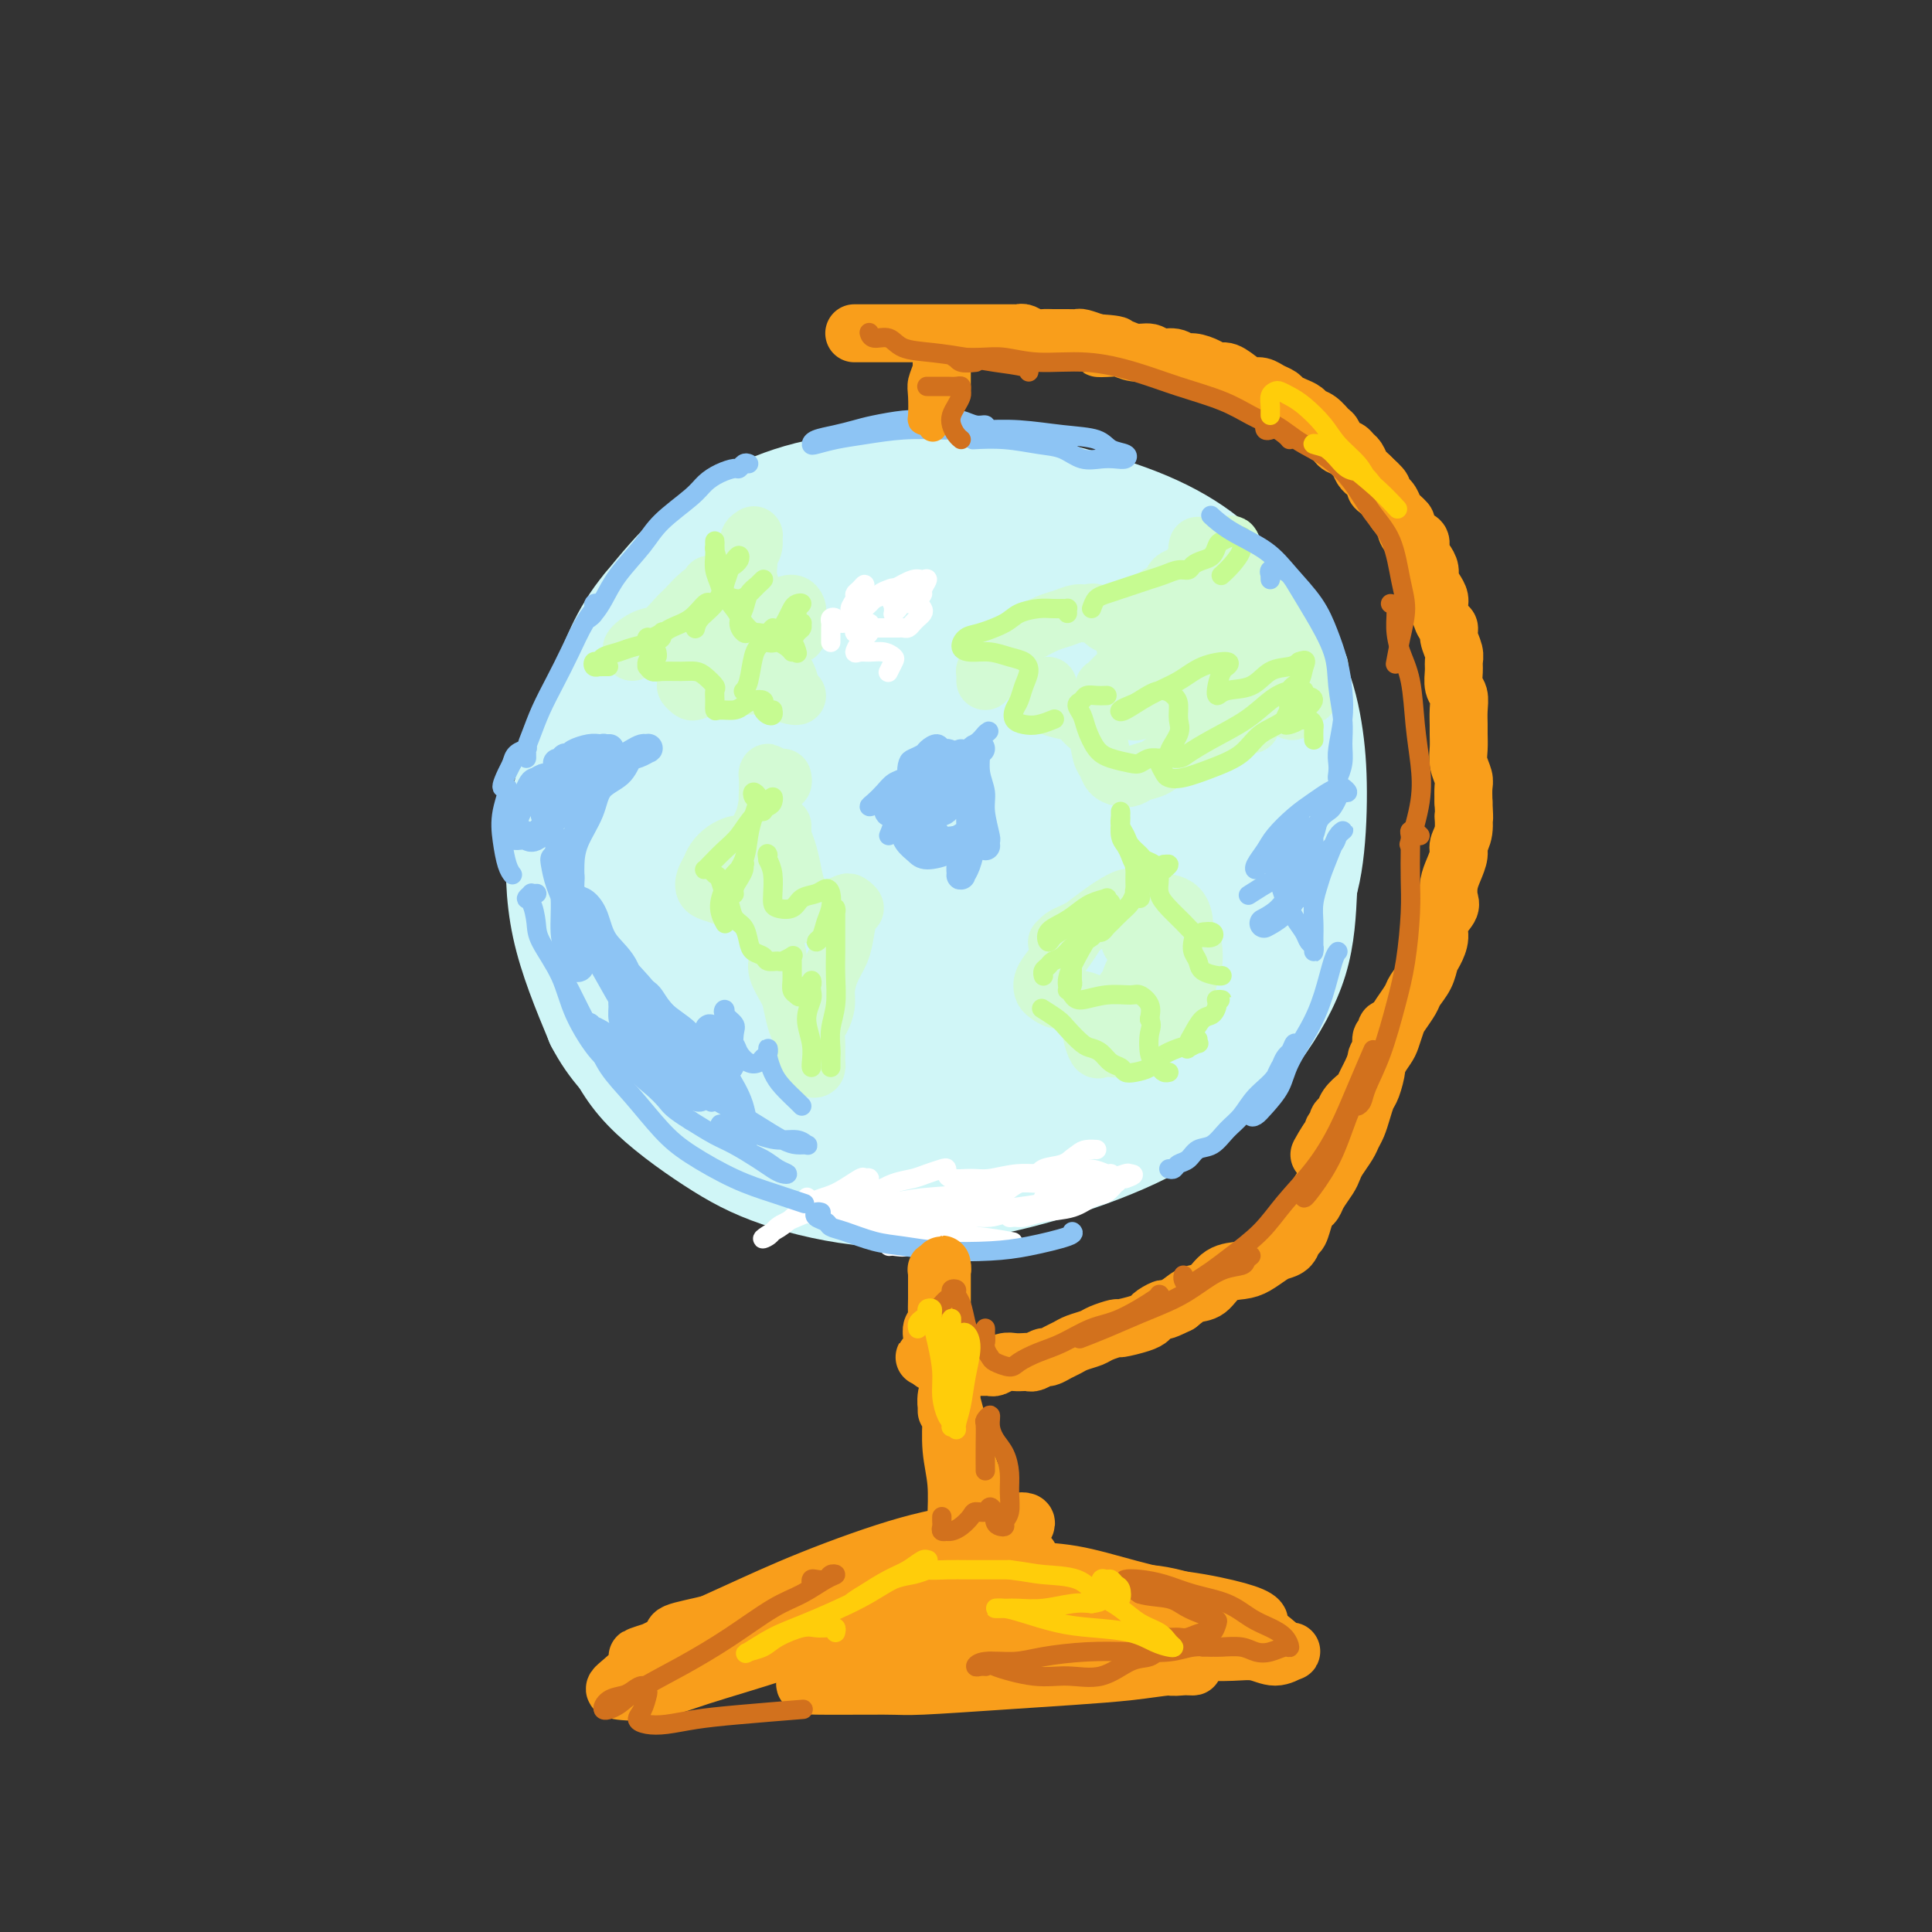 <svg viewBox='0 0 400 400' version='1.1' xmlns='http://www.w3.org/2000/svg' xmlns:xlink='http://www.w3.org/1999/xlink'><rect x="0" y="0" width="400" height="400" fill="#333333" stroke="none"/><g fill='none' stroke='#D0F6F7' stroke-width='20' stroke-linecap='round' stroke-linejoin='round'><path d='M146,164c-0.752,0.696 -1.504,1.392 -2,2c-0.496,0.608 -0.735,1.129 -1,2c-0.265,0.871 -0.557,2.093 -1,4c-0.443,1.907 -1.038,4.500 -1,7c0.038,2.500 0.708,4.907 1,8c0.292,3.093 0.207,6.870 1,11c0.793,4.130 2.463,8.612 5,13c2.537,4.388 5.941,8.682 9,12c3.059,3.318 5.773,5.660 10,8c4.227,2.340 9.967,4.677 15,6c5.033,1.323 9.360,1.630 14,2c4.640,0.370 9.592,0.801 15,0c5.408,-0.801 11.272,-2.836 16,-5c4.728,-2.164 8.321,-4.458 12,-7c3.679,-2.542 7.445,-5.333 11,-9c3.555,-3.667 6.898,-8.212 10,-13c3.102,-4.788 5.962,-9.820 8,-14c2.038,-4.180 3.256,-7.507 4,-12c0.744,-4.493 1.016,-10.153 1,-15c-0.016,-4.847 -0.320,-8.883 -1,-13c-0.680,-4.117 -1.736,-8.317 -4,-13c-2.264,-4.683 -5.738,-9.851 -9,-14c-3.262,-4.149 -6.314,-7.281 -10,-10c-3.686,-2.719 -8.006,-5.026 -13,-7c-4.994,-1.974 -10.662,-3.616 -16,-5c-5.338,-1.384 -10.346,-2.511 -16,-3c-5.654,-0.489 -11.954,-0.341 -18,0c-6.046,0.341 -11.837,0.875 -17,2c-5.163,1.125 -9.698,2.841 -14,5c-4.302,2.159 -8.372,4.760 -12,8c-3.628,3.240 -6.814,7.120 -10,11'/><path d='M133,125c-5.112,6.108 -6.893,11.879 -9,17c-2.107,5.121 -4.539,9.593 -6,16c-1.461,6.407 -1.950,14.750 -2,21c-0.050,6.250 0.338,10.407 2,16c1.662,5.593 4.596,12.620 7,18c2.404,5.380 4.277,9.111 8,13c3.723,3.889 9.297,7.936 14,11c4.703,3.064 8.535,5.144 14,7c5.465,1.856 12.564,3.486 19,4c6.436,0.514 12.210,-0.088 18,-1c5.790,-0.912 11.597,-2.134 18,-4c6.403,-1.866 13.404,-4.376 19,-7c5.596,-2.624 9.789,-5.362 14,-9c4.211,-3.638 8.441,-8.176 12,-13c3.559,-4.824 6.449,-9.934 8,-15c1.551,-5.066 1.765,-10.088 2,-15c0.235,-4.912 0.492,-9.714 0,-15c-0.492,-5.286 -1.731,-11.055 -4,-17c-2.269,-5.945 -5.566,-12.066 -9,-17c-3.434,-4.934 -7.005,-8.681 -11,-12c-3.995,-3.319 -8.415,-6.209 -14,-9c-5.585,-2.791 -12.337,-5.483 -19,-7c-6.663,-1.517 -13.239,-1.860 -19,-2c-5.761,-0.140 -10.708,-0.079 -17,1c-6.292,1.079 -13.928,3.174 -20,6c-6.072,2.826 -10.581,6.381 -15,10c-4.419,3.619 -8.748,7.301 -13,13c-4.252,5.699 -8.428,13.414 -11,20c-2.572,6.586 -3.538,12.042 -4,18c-0.462,5.958 -0.418,12.416 1,19c1.418,6.584 4.209,13.292 7,20'/><path d='M123,212c2.801,5.424 6.304,8.985 11,13c4.696,4.015 10.586,8.486 17,11c6.414,2.514 13.351,3.073 20,3c6.649,-0.073 13.008,-0.778 19,-2c5.992,-1.222 11.616,-2.961 18,-6c6.384,-3.039 13.529,-7.376 19,-12c5.471,-4.624 9.268,-9.533 13,-15c3.732,-5.467 7.399,-11.492 10,-19c2.601,-7.508 4.135,-16.498 5,-24c0.865,-7.502 1.059,-13.517 0,-20c-1.059,-6.483 -3.371,-13.433 -7,-19c-3.629,-5.567 -8.575,-9.750 -14,-13c-5.425,-3.250 -11.330,-5.567 -17,-7c-5.670,-1.433 -11.106,-1.980 -18,-2c-6.894,-0.020 -15.247,0.489 -22,2c-6.753,1.511 -11.906,4.025 -17,7c-5.094,2.975 -10.128,6.413 -14,11c-3.872,4.587 -6.582,10.325 -9,17c-2.418,6.675 -4.546,14.288 -5,22c-0.454,7.712 0.765,15.524 3,23c2.235,7.476 5.486,14.616 9,20c3.514,5.384 7.291,9.012 12,12c4.709,2.988 10.349,5.335 16,7c5.651,1.665 11.313,2.649 18,2c6.687,-0.649 14.400,-2.931 21,-5c6.600,-2.069 12.088,-3.927 18,-8c5.912,-4.073 12.250,-10.362 17,-16c4.750,-5.638 7.912,-10.625 10,-18c2.088,-7.375 3.101,-17.140 3,-25c-0.101,-7.860 -1.314,-13.817 -5,-20c-3.686,-6.183 -9.843,-12.591 -16,-19'/><path d='M238,112c-5.473,-5.071 -11.154,-8.250 -19,-10c-7.846,-1.750 -17.857,-2.072 -26,-1c-8.143,1.072 -14.419,3.536 -21,7c-6.581,3.464 -13.466,7.927 -20,14c-6.534,6.073 -12.716,13.756 -17,21c-4.284,7.244 -6.670,14.049 -8,21c-1.330,6.951 -1.605,14.049 0,21c1.605,6.951 5.091,13.755 10,19c4.909,5.245 11.242,8.932 18,11c6.758,2.068 13.940,2.518 21,2c7.060,-0.518 13.997,-2.003 22,-5c8.003,-2.997 17.072,-7.506 24,-12c6.928,-4.494 11.716,-8.971 16,-14c4.284,-5.029 8.063,-10.608 10,-17c1.937,-6.392 2.031,-13.597 1,-20c-1.031,-6.403 -3.186,-12.003 -7,-17c-3.814,-4.997 -9.287,-9.389 -16,-12c-6.713,-2.611 -14.666,-3.439 -22,-3c-7.334,0.439 -14.049,2.147 -20,5c-5.951,2.853 -11.137,6.852 -16,13c-4.863,6.148 -9.402,14.444 -12,22c-2.598,7.556 -3.254,14.373 -3,21c0.254,6.627 1.420,13.064 4,19c2.580,5.936 6.575,11.370 11,15c4.425,3.630 9.280,5.455 15,6c5.720,0.545 12.306,-0.188 19,-3c6.694,-2.812 13.495,-7.701 18,-13c4.505,-5.299 6.713,-11.008 9,-17c2.287,-5.992 4.654,-12.267 5,-20c0.346,-7.733 -1.330,-16.924 -4,-24c-2.670,-7.076 -6.335,-12.038 -10,-17'/><path d='M220,124c-4.114,-4.926 -9.399,-8.741 -16,-10c-6.601,-1.259 -14.518,0.038 -21,2c-6.482,1.962 -11.528,4.591 -17,10c-5.472,5.409 -11.368,13.600 -15,22c-3.632,8.400 -5.000,17.009 -5,24c-0.000,6.991 1.368,12.366 4,17c2.632,4.634 6.530,8.529 12,11c5.470,2.471 12.514,3.519 19,3c6.486,-0.519 12.414,-2.604 18,-6c5.586,-3.396 10.830,-8.102 15,-13c4.170,-4.898 7.265,-9.988 9,-17c1.735,-7.012 2.110,-15.948 1,-23c-1.110,-7.052 -3.706,-12.221 -8,-17c-4.294,-4.779 -10.287,-9.166 -17,-11c-6.713,-1.834 -14.146,-1.113 -21,1c-6.854,2.113 -13.130,5.619 -18,10c-4.870,4.381 -8.336,9.636 -11,16c-2.664,6.364 -4.526,13.835 -4,20c0.526,6.165 3.442,11.023 7,15c3.558,3.977 7.759,7.073 14,9c6.241,1.927 14.523,2.685 21,2c6.477,-0.685 11.150,-2.813 16,-6c4.850,-3.187 9.878,-7.434 13,-13c3.122,-5.566 4.338,-12.452 4,-18c-0.338,-5.548 -2.228,-9.757 -5,-14c-2.772,-4.243 -6.424,-8.520 -11,-11c-4.576,-2.480 -10.074,-3.162 -15,-2c-4.926,1.162 -9.279,4.167 -13,8c-3.721,3.833 -6.809,8.493 -9,14c-2.191,5.507 -3.483,11.859 -3,17c0.483,5.141 2.742,9.070 5,13'/><path d='M169,177c3.203,3.852 8.711,6.981 14,8c5.289,1.019 10.361,-0.073 15,-2c4.639,-1.927 8.847,-4.689 12,-8c3.153,-3.311 5.253,-7.171 6,-12c0.747,-4.829 0.143,-10.628 -2,-15c-2.143,-4.372 -5.824,-7.316 -9,-9c-3.176,-1.684 -5.848,-2.109 -10,-1c-4.152,1.109 -9.784,3.753 -14,7c-4.216,3.247 -7.015,7.097 -9,12c-1.985,4.903 -3.157,10.859 -3,15c0.157,4.141 1.643,6.467 5,8c3.357,1.533 8.583,2.273 13,2c4.417,-0.273 8.023,-1.561 12,-4c3.977,-2.439 8.324,-6.031 11,-10c2.676,-3.969 3.680,-8.314 4,-12c0.320,-3.686 -0.044,-6.711 -2,-9c-1.956,-2.289 -5.505,-3.840 -9,-4c-3.495,-0.160 -6.938,1.072 -10,3c-3.062,1.928 -5.745,4.552 -8,8c-2.255,3.448 -4.083,7.720 -4,11c0.083,3.280 2.076,5.568 4,7c1.924,1.432 3.779,2.008 7,1c3.221,-1.008 7.808,-3.600 11,-6c3.192,-2.400 4.988,-4.606 6,-7c1.012,-2.394 1.240,-4.974 1,-7c-0.240,-2.026 -0.947,-3.498 -3,-4c-2.053,-0.502 -5.454,-0.035 -8,1c-2.546,1.035 -4.239,2.638 -6,5c-1.761,2.362 -3.589,5.482 -4,8c-0.411,2.518 0.597,4.434 2,5c1.403,0.566 3.202,-0.217 5,-1'/><path d='M196,167c1.718,-0.770 3.512,-2.195 5,-4c1.488,-1.805 2.668,-3.988 3,-6c0.332,-2.012 -0.184,-3.851 -1,-5c-0.816,-1.149 -1.931,-1.606 -4,-1c-2.069,0.606 -5.091,2.276 -7,4c-1.909,1.724 -2.706,3.503 -3,6c-0.294,2.497 -0.084,5.714 0,7c0.084,1.286 0.042,0.643 0,0'/></g>
<g fill='none' stroke='#D3FAD4' stroke-width='12' stroke-linecap='round' stroke-linejoin='round'><path d='M204,141c-0.007,-0.305 -0.014,-0.611 0,-1c0.014,-0.389 0.048,-0.863 0,-1c-0.048,-0.137 -0.179,0.062 0,0c0.179,-0.062 0.669,-0.387 1,-1c0.331,-0.613 0.504,-1.516 1,-2c0.496,-0.484 1.315,-0.549 2,-1c0.685,-0.451 1.237,-1.288 2,-2c0.763,-0.712 1.737,-1.301 3,-2c1.263,-0.699 2.814,-1.510 4,-2c1.186,-0.490 2.009,-0.660 3,-1c0.991,-0.340 2.152,-0.850 3,-1c0.848,-0.150 1.382,0.062 2,0c0.618,-0.062 1.319,-0.397 2,0c0.681,0.397 1.341,1.526 2,2c0.659,0.474 1.317,0.292 2,0c0.683,-0.292 1.391,-0.693 2,-1c0.609,-0.307 1.118,-0.520 2,-1c0.882,-0.480 2.138,-1.228 3,-2c0.862,-0.772 1.331,-1.570 2,-2c0.669,-0.430 1.538,-0.494 2,-1c0.462,-0.506 0.516,-1.456 1,-2c0.484,-0.544 1.398,-0.682 2,-1c0.602,-0.318 0.893,-0.816 1,-1c0.107,-0.184 0.031,-0.052 0,0c-0.031,0.052 -0.015,0.026 0,0'/><path d='M248,114c0.002,0.106 0.005,0.213 0,0c-0.005,-0.213 -0.017,-0.744 0,-1c0.017,-0.256 0.065,-0.237 0,0c-0.065,0.237 -0.241,0.693 0,1c0.241,0.307 0.901,0.465 1,1c0.099,0.535 -0.362,1.448 0,2c0.362,0.552 1.546,0.745 2,1c0.454,0.255 0.178,0.573 0,1c-0.178,0.427 -0.258,0.963 0,1c0.258,0.037 0.853,-0.425 1,-1c0.147,-0.575 -0.154,-1.264 0,-2c0.154,-0.736 0.763,-1.520 1,-2c0.237,-0.480 0.100,-0.654 0,-1c-0.100,-0.346 -0.165,-0.862 0,-1c0.165,-0.138 0.559,0.102 1,0c0.441,-0.102 0.931,-0.546 1,0c0.069,0.546 -0.281,2.082 0,3c0.281,0.918 1.193,1.216 2,2c0.807,0.784 1.509,2.053 2,3c0.491,0.947 0.771,1.574 1,2c0.229,0.426 0.408,0.653 1,1c0.592,0.347 1.598,0.813 2,1c0.402,0.187 0.201,0.093 0,0'/><path d='M217,142c-0.317,0.341 -0.633,0.683 -1,1c-0.367,0.317 -0.783,0.610 -1,1c-0.217,0.390 -0.234,0.877 0,1c0.234,0.123 0.720,-0.118 1,0c0.280,0.118 0.355,0.596 1,1c0.645,0.404 1.860,0.735 3,1c1.140,0.265 2.203,0.465 3,1c0.797,0.535 1.326,1.404 2,2c0.674,0.596 1.493,0.920 2,2c0.507,1.080 0.702,2.917 1,4c0.298,1.083 0.698,1.411 1,2c0.302,0.589 0.507,1.438 1,2c0.493,0.562 1.275,0.839 2,1c0.725,0.161 1.395,0.208 2,0c0.605,-0.208 1.147,-0.671 2,-1c0.853,-0.329 2.018,-0.526 3,-1c0.982,-0.474 1.781,-1.226 3,-2c1.219,-0.774 2.859,-1.570 4,-2c1.141,-0.430 1.784,-0.493 3,-1c1.216,-0.507 3.005,-1.456 4,-2c0.995,-0.544 1.194,-0.682 2,-1c0.806,-0.318 2.217,-0.816 3,-1c0.783,-0.184 0.938,-0.052 1,0c0.062,0.052 0.031,0.026 0,0'/><path d='M267,147c0.331,0.195 0.662,0.390 1,0c0.338,-0.390 0.682,-1.365 1,-2c0.318,-0.635 0.611,-0.930 1,-1c0.389,-0.070 0.875,0.084 1,0c0.125,-0.084 -0.110,-0.404 0,-1c0.110,-0.596 0.565,-1.466 1,-2c0.435,-0.534 0.850,-0.732 1,-1c0.150,-0.268 0.035,-0.605 0,-1c-0.035,-0.395 0.010,-0.847 0,-1c-0.010,-0.153 -0.077,-0.008 0,0c0.077,0.008 0.297,-0.122 0,0c-0.297,0.122 -1.110,0.495 -2,1c-0.890,0.505 -1.858,1.142 -3,2c-1.142,0.858 -2.459,1.938 -4,3c-1.541,1.062 -3.306,2.108 -5,3c-1.694,0.892 -3.318,1.632 -4,2c-0.682,0.368 -0.422,0.365 0,0c0.422,-0.365 1.007,-1.093 2,-2c0.993,-0.907 2.393,-1.995 4,-3c1.607,-1.005 3.422,-1.928 5,-3c1.578,-1.072 2.919,-2.293 4,-3c1.081,-0.707 1.904,-0.901 2,-1c0.096,-0.099 -0.533,-0.105 -2,0c-1.467,0.105 -3.773,0.319 -6,1c-2.227,0.681 -4.377,1.830 -7,3c-2.623,1.170 -5.719,2.363 -8,3c-2.281,0.637 -3.747,0.718 -5,1c-1.253,0.282 -2.295,0.766 -3,1c-0.705,0.234 -1.074,0.217 -1,0c0.074,-0.217 0.593,-0.633 1,-1c0.407,-0.367 0.704,-0.683 1,-1'/><path d='M242,144c-4.478,0.898 -1.674,0.143 -1,0c0.674,-0.143 -0.782,0.324 -2,1c-1.218,0.676 -2.198,1.560 -3,2c-0.802,0.440 -1.424,0.437 -2,0c-0.576,-0.437 -1.104,-1.310 -1,-2c0.104,-0.690 0.840,-1.199 2,-2c1.160,-0.801 2.745,-1.893 4,-3c1.255,-1.107 2.181,-2.229 3,-3c0.819,-0.771 1.530,-1.192 2,-2c0.470,-0.808 0.697,-2.003 0,-2c-0.697,0.003 -2.320,1.204 -4,2c-1.680,0.796 -3.419,1.189 -5,2c-1.581,0.811 -3.005,2.041 -4,3c-0.995,0.959 -1.561,1.646 -2,2c-0.439,0.354 -0.751,0.377 0,0c0.751,-0.377 2.567,-1.152 4,-2c1.433,-0.848 2.484,-1.770 4,-3c1.516,-1.230 3.496,-2.768 5,-4c1.504,-1.232 2.533,-2.156 3,-3c0.467,-0.844 0.374,-1.607 0,-2c-0.374,-0.393 -1.027,-0.415 -2,0c-0.973,0.415 -2.267,1.268 -4,2c-1.733,0.732 -3.907,1.343 -5,2c-1.093,0.657 -1.106,1.360 -1,2c0.106,0.640 0.333,1.215 1,1c0.667,-0.215 1.776,-1.222 4,-2c2.224,-0.778 5.563,-1.327 8,-2c2.437,-0.673 3.973,-1.469 6,-2c2.027,-0.531 4.546,-0.797 6,-1c1.454,-0.203 1.844,-0.344 2,0c0.156,0.344 0.078,1.172 0,2'/><path d='M260,130c3.790,-0.637 0.264,0.271 -1,1c-1.264,0.729 -0.266,1.278 0,2c0.266,0.722 -0.201,1.616 0,2c0.201,0.384 1.070,0.256 2,0c0.930,-0.256 1.922,-0.641 3,-1c1.078,-0.359 2.242,-0.693 3,-1c0.758,-0.307 1.110,-0.586 1,-1c-0.110,-0.414 -0.681,-0.962 -1,-1c-0.319,-0.038 -0.384,0.433 -1,1c-0.616,0.567 -1.781,1.230 -3,2c-1.219,0.770 -2.491,1.649 -3,2c-0.509,0.351 -0.254,0.176 0,0'/><path d='M234,187c-0.019,0.108 -0.037,0.216 0,0c0.037,-0.216 0.131,-0.756 0,-1c-0.131,-0.244 -0.485,-0.192 -1,0c-0.515,0.192 -1.189,0.524 -2,1c-0.811,0.476 -1.759,1.095 -3,2c-1.241,0.905 -2.775,2.096 -4,3c-1.225,0.904 -2.141,1.521 -3,2c-0.859,0.479 -1.663,0.818 -2,1c-0.337,0.182 -0.209,0.206 0,0c0.209,-0.206 0.498,-0.642 1,-1c0.502,-0.358 1.215,-0.638 2,-1c0.785,-0.362 1.641,-0.806 2,-1c0.359,-0.194 0.222,-0.137 0,0c-0.222,0.137 -0.529,0.355 -1,1c-0.471,0.645 -1.104,1.717 -2,3c-0.896,1.283 -2.053,2.778 -3,4c-0.947,1.222 -1.684,2.170 -2,3c-0.316,0.830 -0.213,1.542 0,2c0.213,0.458 0.534,0.661 1,1c0.466,0.339 1.077,0.815 2,1c0.923,0.185 2.156,0.080 3,0c0.844,-0.080 1.297,-0.136 2,0c0.703,0.136 1.656,0.465 2,1c0.344,0.535 0.080,1.278 0,2c-0.080,0.722 0.023,1.423 0,2c-0.023,0.577 -0.172,1.031 0,2c0.172,0.969 0.665,2.453 1,3c0.335,0.547 0.513,0.157 1,0c0.487,-0.157 1.285,-0.081 2,0c0.715,0.081 1.347,0.166 2,0c0.653,-0.166 1.326,-0.583 2,-1'/><path d='M234,216c1.569,-0.321 1.993,-0.622 2,-1c0.007,-0.378 -0.401,-0.833 0,-1c0.401,-0.167 1.612,-0.046 2,0c0.388,0.046 -0.048,0.017 0,0c0.048,-0.017 0.580,-0.023 1,0c0.420,0.023 0.728,0.074 1,0c0.272,-0.074 0.507,-0.272 1,-1c0.493,-0.728 1.243,-1.984 2,-3c0.757,-1.016 1.520,-1.791 2,-3c0.480,-1.209 0.675,-2.850 1,-4c0.325,-1.150 0.778,-1.807 1,-3c0.222,-1.193 0.212,-2.922 0,-4c-0.212,-1.078 -0.627,-1.503 -1,-2c-0.373,-0.497 -0.703,-1.064 -1,-1c-0.297,0.064 -0.559,0.761 -1,1c-0.441,0.239 -1.060,0.020 -1,0c0.060,-0.020 0.798,0.160 1,0c0.202,-0.160 -0.134,-0.659 0,-1c0.134,-0.341 0.738,-0.522 1,-1c0.262,-0.478 0.183,-1.251 0,-2c-0.183,-0.749 -0.471,-1.473 -1,-2c-0.529,-0.527 -1.298,-0.857 -2,-1c-0.702,-0.143 -1.338,-0.098 -2,0c-0.662,0.098 -1.352,0.248 -2,1c-0.648,0.752 -1.254,2.107 -2,3c-0.746,0.893 -1.633,1.323 -2,2c-0.367,0.677 -0.214,1.601 0,2c0.214,0.399 0.490,0.272 1,0c0.510,-0.272 1.253,-0.689 2,-1c0.747,-0.311 1.499,-0.518 2,-1c0.501,-0.482 0.750,-1.241 1,-2'/><path d='M240,191c1.189,-0.391 1.162,-0.369 1,0c-0.162,0.369 -0.459,1.083 -1,2c-0.541,0.917 -1.326,2.035 -2,3c-0.674,0.965 -1.239,1.775 -2,3c-0.761,1.225 -1.720,2.864 -2,4c-0.280,1.136 0.117,1.767 0,2c-0.117,0.233 -0.748,0.066 -1,0c-0.252,-0.066 -0.126,-0.033 0,0'/><path d='M162,161c0.090,0.435 0.180,0.871 0,1c-0.180,0.129 -0.629,-0.048 -1,0c-0.371,0.048 -0.662,0.320 -1,1c-0.338,0.680 -0.721,1.769 -1,3c-0.279,1.231 -0.453,2.605 -1,4c-0.547,1.395 -1.467,2.812 -2,4c-0.533,1.188 -0.678,2.148 -1,3c-0.322,0.852 -0.822,1.598 -1,2c-0.178,0.402 -0.036,0.461 0,0c0.036,-0.461 -0.035,-1.442 0,-2c0.035,-0.558 0.174,-0.694 0,-1c-0.174,-0.306 -0.662,-0.784 -1,-1c-0.338,-0.216 -0.525,-0.171 -1,0c-0.475,0.171 -1.239,0.469 -2,1c-0.761,0.531 -1.519,1.294 -2,2c-0.481,0.706 -0.684,1.355 -1,2c-0.316,0.645 -0.745,1.285 -1,2c-0.255,0.715 -0.336,1.504 0,2c0.336,0.496 1.088,0.699 2,1c0.912,0.301 1.984,0.701 3,1c1.016,0.299 1.975,0.496 3,1c1.025,0.504 2.115,1.316 3,2c0.885,0.684 1.564,1.240 2,2c0.436,0.760 0.627,1.724 1,3c0.373,1.276 0.926,2.863 1,4c0.074,1.137 -0.331,1.822 0,3c0.331,1.178 1.398,2.849 2,4c0.602,1.151 0.739,1.783 1,3c0.261,1.217 0.647,3.020 1,4c0.353,0.980 0.672,1.137 1,2c0.328,0.863 0.664,2.431 1,4'/><path d='M167,218c1.193,4.573 0.176,2.506 0,2c-0.176,-0.506 0.489,0.551 1,1c0.511,0.449 0.869,0.291 1,0c0.131,-0.291 0.034,-0.715 0,-1c-0.034,-0.285 -0.006,-0.432 0,-1c0.006,-0.568 -0.008,-1.559 0,-2c0.008,-0.441 0.040,-0.333 0,-1c-0.040,-0.667 -0.152,-2.110 0,-3c0.152,-0.890 0.569,-1.228 1,-2c0.431,-0.772 0.875,-1.980 1,-3c0.125,-1.020 -0.069,-1.853 0,-3c0.069,-1.147 0.401,-2.608 1,-4c0.599,-1.392 1.464,-2.716 2,-4c0.536,-1.284 0.744,-2.527 1,-4c0.256,-1.473 0.559,-3.176 1,-4c0.441,-0.824 1.020,-0.768 1,-1c-0.020,-0.232 -0.638,-0.751 -1,-1c-0.362,-0.249 -0.468,-0.228 -1,0c-0.532,0.228 -1.489,0.663 -2,1c-0.511,0.337 -0.574,0.576 -1,1c-0.426,0.424 -1.213,1.034 -2,1c-0.787,-0.034 -1.573,-0.711 -2,-1c-0.427,-0.289 -0.497,-0.188 -1,-1c-0.503,-0.812 -1.441,-2.536 -2,-4c-0.559,-1.464 -0.738,-2.666 -1,-4c-0.262,-1.334 -0.606,-2.798 -1,-4c-0.394,-1.202 -0.838,-2.143 -1,-3c-0.162,-0.857 -0.044,-1.632 0,-2c0.044,-0.368 0.012,-0.330 0,0c-0.012,0.330 -0.003,0.951 0,2c0.003,1.049 0.002,2.524 0,4'/><path d='M162,177c-0.044,1.480 -0.155,3.179 0,5c0.155,1.821 0.574,3.763 1,5c0.426,1.237 0.857,1.769 1,2c0.143,0.231 -0.003,0.161 0,0c0.003,-0.161 0.156,-0.414 0,-1c-0.156,-0.586 -0.620,-1.506 -1,-3c-0.380,-1.494 -0.676,-3.562 -1,-5c-0.324,-1.438 -0.675,-2.244 -1,-4c-0.325,-1.756 -0.623,-4.461 -1,-6c-0.377,-1.539 -0.834,-1.912 -1,-3c-0.166,-1.088 -0.040,-2.889 0,-4c0.040,-1.111 -0.004,-1.530 0,-2c0.004,-0.470 0.056,-0.989 0,-1c-0.056,-0.011 -0.222,0.488 0,1c0.222,0.512 0.830,1.038 1,2c0.170,0.962 -0.099,2.361 0,4c0.099,1.639 0.565,3.518 1,5c0.435,1.482 0.839,2.566 1,3c0.161,0.434 0.081,0.217 0,0'/><path d='M147,121c-0.039,0.431 -0.078,0.863 0,1c0.078,0.137 0.275,-0.019 0,0c-0.275,0.019 -1.020,0.214 -2,1c-0.980,0.786 -2.193,2.164 -3,3c-0.807,0.836 -1.207,1.128 -2,2c-0.793,0.872 -1.981,2.322 -3,3c-1.019,0.678 -1.871,0.585 -3,1c-1.129,0.415 -2.535,1.339 -3,2c-0.465,0.661 0.013,1.060 0,1c-0.013,-0.060 -0.515,-0.580 0,-1c0.515,-0.420 2.048,-0.738 3,-1c0.952,-0.262 1.323,-0.466 2,-1c0.677,-0.534 1.659,-1.399 3,-2c1.341,-0.601 3.040,-0.937 4,-1c0.960,-0.063 1.182,0.147 2,0c0.818,-0.147 2.233,-0.651 3,-1c0.767,-0.349 0.888,-0.545 1,-1c0.112,-0.455 0.216,-1.171 1,-2c0.784,-0.829 2.248,-1.771 3,-3c0.752,-1.229 0.791,-2.746 1,-4c0.209,-1.254 0.588,-2.244 1,-3c0.412,-0.756 0.857,-1.276 1,-2c0.143,-0.724 -0.016,-1.651 0,-2c0.016,-0.349 0.207,-0.119 0,0c-0.207,0.119 -0.811,0.128 -1,1c-0.189,0.872 0.036,2.609 0,4c-0.036,1.391 -0.333,2.436 0,4c0.333,1.564 1.295,3.646 2,5c0.705,1.354 1.151,1.980 2,3c0.849,1.020 2.100,2.434 3,3c0.900,0.566 1.450,0.283 2,0'/><path d='M164,131c1.621,1.359 1.174,-0.745 1,-2c-0.174,-1.255 -0.075,-1.662 0,-2c0.075,-0.338 0.126,-0.608 0,-1c-0.126,-0.392 -0.428,-0.906 -1,-1c-0.572,-0.094 -1.414,0.232 -2,1c-0.586,0.768 -0.914,1.978 -1,3c-0.086,1.022 0.072,1.857 0,3c-0.072,1.143 -0.375,2.594 0,4c0.375,1.406 1.426,2.766 2,4c0.574,1.234 0.671,2.341 1,3c0.329,0.659 0.889,0.870 1,1c0.111,0.130 -0.227,0.178 -1,0c-0.773,-0.178 -1.981,-0.584 -3,-1c-1.019,-0.416 -1.849,-0.843 -3,-1c-1.151,-0.157 -2.625,-0.043 -4,0c-1.375,0.043 -2.652,0.015 -4,0c-1.348,-0.015 -2.766,-0.017 -4,0c-1.234,0.017 -2.283,0.054 -3,0c-0.717,-0.054 -1.100,-0.200 -1,0c0.100,0.200 0.684,0.744 1,1c0.316,0.256 0.363,0.224 1,0c0.637,-0.224 1.864,-0.638 3,-1c1.136,-0.362 2.182,-0.671 3,-1c0.818,-0.329 1.410,-0.677 2,-1c0.590,-0.323 1.179,-0.622 2,-1c0.821,-0.378 1.876,-0.836 2,-1c0.124,-0.164 -0.682,-0.033 -1,0c-0.318,0.033 -0.147,-0.032 -1,0c-0.853,0.032 -2.730,0.163 -4,0c-1.270,-0.163 -1.934,-0.618 -3,-1c-1.066,-0.382 -2.533,-0.691 -4,-1'/><path d='M143,136c-2.094,-0.597 -1.829,-0.591 -2,-1c-0.171,-0.409 -0.779,-1.235 -1,-2c-0.221,-0.765 -0.056,-1.470 0,-2c0.056,-0.530 0.004,-0.885 0,-1c-0.004,-0.115 0.042,0.009 0,0c-0.042,-0.009 -0.171,-0.150 0,0c0.171,0.150 0.643,0.591 1,1c0.357,0.409 0.598,0.786 1,1c0.402,0.214 0.966,0.265 2,0c1.034,-0.265 2.540,-0.844 4,-1c1.460,-0.156 2.875,0.112 4,0c1.125,-0.112 1.959,-0.605 3,-1c1.041,-0.395 2.290,-0.691 3,-1c0.710,-0.309 0.880,-0.629 1,-1c0.120,-0.371 0.189,-0.791 0,-1c-0.189,-0.209 -0.636,-0.207 -1,0c-0.364,0.207 -0.643,0.618 -1,1c-0.357,0.382 -0.790,0.736 -1,1c-0.210,0.264 -0.196,0.438 0,1c0.196,0.562 0.573,1.513 1,2c0.427,0.487 0.903,0.509 1,1c0.097,0.491 -0.184,1.452 0,2c0.184,0.548 0.833,0.683 1,1c0.167,0.317 -0.147,0.816 0,1c0.147,0.184 0.756,0.053 1,0c0.244,-0.053 0.122,-0.026 0,0'/></g>
<g fill='none' stroke='#FFFFFF' stroke-width='4' stroke-linecap='round' stroke-linejoin='round'><path d='M172,133c-0.000,-0.334 -0.001,-0.667 0,-1c0.001,-0.333 0.003,-0.665 0,-1c-0.003,-0.335 -0.013,-0.674 0,-1c0.013,-0.326 0.048,-0.638 0,-1c-0.048,-0.362 -0.177,-0.773 0,-1c0.177,-0.227 0.662,-0.271 1,0c0.338,0.271 0.528,0.857 1,1c0.472,0.143 1.226,-0.158 2,0c0.774,0.158 1.569,0.774 2,1c0.431,0.226 0.498,0.060 1,0c0.502,-0.060 1.440,-0.016 2,0c0.560,0.016 0.741,0.004 1,0c0.259,-0.004 0.594,-0.001 1,0c0.406,0.001 0.882,0.000 1,0c0.118,-0.000 -0.123,0.001 0,0c0.123,-0.001 0.610,-0.003 1,0c0.390,0.003 0.682,0.012 1,0c0.318,-0.012 0.663,-0.045 1,0c0.337,0.045 0.665,0.167 1,0c0.335,-0.167 0.675,-0.623 1,-1c0.325,-0.377 0.635,-0.675 1,-1c0.365,-0.325 0.785,-0.676 1,-1c0.215,-0.324 0.227,-0.620 0,-1c-0.227,-0.380 -0.691,-0.844 -1,-1c-0.309,-0.156 -0.461,-0.002 -1,0c-0.539,0.002 -1.465,-0.146 -2,0c-0.535,0.146 -0.679,0.586 -1,1c-0.321,0.414 -0.818,0.802 -1,1c-0.182,0.198 -0.049,0.207 0,0c0.049,-0.207 0.014,-0.631 0,-1c-0.014,-0.369 -0.007,-0.685 0,-1'/><path d='M185,125c-0.722,-0.169 -0.029,-0.593 0,-1c0.029,-0.407 -0.608,-0.799 -1,-1c-0.392,-0.201 -0.541,-0.211 -1,0c-0.459,0.211 -1.229,0.642 -2,1c-0.771,0.358 -1.542,0.643 -2,1c-0.458,0.357 -0.602,0.786 -1,1c-0.398,0.214 -1.049,0.212 -1,0c0.049,-0.212 0.798,-0.636 1,-1c0.202,-0.364 -0.145,-0.669 0,-1c0.145,-0.331 0.781,-0.688 1,-1c0.219,-0.312 0.022,-0.579 0,-1c-0.022,-0.421 0.133,-0.995 0,-1c-0.133,-0.005 -0.554,0.560 -1,1c-0.446,0.440 -0.917,0.756 -1,1c-0.083,0.244 0.221,0.417 0,1c-0.221,0.583 -0.965,1.576 -1,2c-0.035,0.424 0.641,0.278 1,0c0.359,-0.278 0.400,-0.687 1,-1c0.600,-0.313 1.759,-0.531 3,-1c1.241,-0.469 2.563,-1.191 4,-2c1.437,-0.809 2.988,-1.706 4,-2c1.012,-0.294 1.484,0.015 2,0c0.516,-0.015 1.077,-0.354 1,0c-0.077,0.354 -0.790,1.402 -1,2c-0.210,0.598 0.084,0.747 0,1c-0.084,0.253 -0.547,0.610 -1,1c-0.453,0.390 -0.895,0.812 -1,1c-0.105,0.188 0.126,0.143 0,0c-0.126,-0.143 -0.611,-0.385 -1,-1c-0.389,-0.615 -0.683,-1.604 -1,-2c-0.317,-0.396 -0.659,-0.198 -1,0'/><path d='M186,122c-0.821,-0.499 -1.372,-0.246 -2,0c-0.628,0.246 -1.331,0.485 -2,1c-0.669,0.515 -1.304,1.306 -2,2c-0.696,0.694 -1.451,1.292 -2,2c-0.549,0.708 -0.890,1.525 -1,2c-0.110,0.475 0.013,0.606 0,1c-0.013,0.394 -0.161,1.051 0,1c0.161,-0.051 0.633,-0.809 1,-1c0.367,-0.191 0.631,0.187 1,0c0.369,-0.187 0.842,-0.938 1,-1c0.158,-0.062 -0.001,0.565 0,1c0.001,0.435 0.160,0.677 0,1c-0.160,0.323 -0.640,0.728 -1,1c-0.360,0.272 -0.598,0.412 -1,1c-0.402,0.588 -0.966,1.625 -1,2c-0.034,0.375 0.461,0.088 1,0c0.539,-0.088 1.121,0.022 2,0c0.879,-0.022 2.053,-0.177 3,0c0.947,0.177 1.666,0.687 2,1c0.334,0.313 0.282,0.431 0,1c-0.282,0.569 -0.795,1.591 -1,2c-0.205,0.409 -0.103,0.204 0,0'/><path d='M167,248c0.077,-0.111 0.154,-0.222 0,0c-0.154,0.222 -0.539,0.777 -1,1c-0.461,0.223 -0.998,0.113 -1,0c-0.002,-0.113 0.530,-0.229 1,0c0.470,0.229 0.879,0.804 2,1c1.121,0.196 2.956,0.012 5,0c2.044,-0.012 4.298,0.148 7,0c2.702,-0.148 5.852,-0.604 9,-1c3.148,-0.396 6.295,-0.733 9,-1c2.705,-0.267 4.967,-0.465 7,-1c2.033,-0.535 3.836,-1.407 5,-2c1.164,-0.593 1.688,-0.906 2,-1c0.312,-0.094 0.412,0.032 0,0c-0.412,-0.032 -1.334,-0.222 -2,0c-0.666,0.222 -1.075,0.855 -2,1c-0.925,0.145 -2.365,-0.199 -3,0c-0.635,0.199 -0.463,0.942 0,1c0.463,0.058 1.219,-0.569 2,-1c0.781,-0.431 1.589,-0.665 3,-1c1.411,-0.335 3.427,-0.769 5,-1c1.573,-0.231 2.703,-0.259 4,-1c1.297,-0.741 2.763,-2.197 4,-3c1.237,-0.803 2.247,-0.954 3,-1c0.753,-0.046 1.250,0.014 1,0c-0.250,-0.014 -1.245,-0.102 -2,0c-0.755,0.102 -1.269,0.394 -2,1c-0.731,0.606 -1.679,1.527 -3,2c-1.321,0.473 -3.014,0.498 -4,1c-0.986,0.502 -1.266,1.481 -2,2c-0.734,0.519 -1.924,0.577 -3,1c-1.076,0.423 -2.038,1.212 -3,2'/><path d='M208,247c-3.484,1.801 -3.196,1.804 -4,2c-0.804,0.196 -2.702,0.585 -5,1c-2.298,0.415 -4.998,0.857 -7,1c-2.002,0.143 -3.307,-0.014 -5,0c-1.693,0.014 -3.773,0.199 -6,0c-2.227,-0.199 -4.600,-0.783 -6,-1c-1.400,-0.217 -1.828,-0.068 -3,0c-1.172,0.068 -3.089,0.056 -4,0c-0.911,-0.056 -0.815,-0.155 -1,0c-0.185,0.155 -0.651,0.564 0,1c0.651,0.436 2.420,0.897 4,1c1.580,0.103 2.971,-0.154 5,0c2.029,0.154 4.696,0.717 7,1c2.304,0.283 4.244,0.286 7,0c2.756,-0.286 6.328,-0.861 9,-1c2.672,-0.139 4.444,0.158 6,0c1.556,-0.158 2.896,-0.771 4,-1c1.104,-0.229 1.973,-0.076 2,0c0.027,0.076 -0.786,0.074 -1,0c-0.214,-0.074 0.173,-0.219 0,0c-0.173,0.219 -0.907,0.803 -1,1c-0.093,0.197 0.453,0.007 1,0c0.547,-0.007 1.094,0.168 2,0c0.906,-0.168 2.169,-0.680 4,-1c1.831,-0.320 4.229,-0.450 6,-1c1.771,-0.550 2.913,-1.521 4,-2c1.087,-0.479 2.117,-0.465 3,-1c0.883,-0.535 1.618,-1.618 2,-2c0.382,-0.382 0.411,-0.065 0,0c-0.411,0.065 -1.260,-0.124 -2,0c-0.740,0.124 -1.370,0.562 -2,1'/><path d='M227,246c-0.591,0.352 -0.067,0.731 0,1c0.067,0.269 -0.323,0.427 0,0c0.323,-0.427 1.359,-1.440 2,-2c0.641,-0.560 0.887,-0.668 1,-1c0.113,-0.332 0.094,-0.889 0,-1c-0.094,-0.111 -0.261,0.223 -1,0c-0.739,-0.223 -2.048,-1.002 -4,-1c-1.952,0.002 -4.548,0.786 -7,1c-2.452,0.214 -4.762,-0.143 -7,0c-2.238,0.143 -4.404,0.785 -6,1c-1.596,0.215 -2.624,0.001 -4,0c-1.376,-0.001 -3.102,0.209 -4,0c-0.898,-0.209 -0.968,-0.838 -1,-1c-0.032,-0.162 -0.027,0.142 0,0c0.027,-0.142 0.076,-0.730 0,-1c-0.076,-0.270 -0.279,-0.224 -1,0c-0.721,0.224 -1.961,0.624 -3,1c-1.039,0.376 -1.875,0.729 -3,1c-1.125,0.271 -2.537,0.462 -4,1c-1.463,0.538 -2.978,1.425 -4,2c-1.022,0.575 -1.551,0.840 -2,1c-0.449,0.160 -0.818,0.215 -1,0c-0.182,-0.215 -0.178,-0.701 0,-1c0.178,-0.299 0.530,-0.409 1,-1c0.470,-0.591 1.057,-1.661 1,-2c-0.057,-0.339 -0.760,0.052 -1,0c-0.240,-0.052 -0.017,-0.547 -1,0c-0.983,0.547 -3.171,2.136 -5,3c-1.829,0.864 -3.300,1.002 -5,2c-1.700,0.998 -3.629,2.857 -5,4c-1.371,1.143 -2.186,1.572 -3,2'/><path d='M160,255c-3.392,2.023 -1.873,1.582 -1,1c0.873,-0.582 1.098,-1.304 2,-2c0.902,-0.696 2.480,-1.364 4,-2c1.520,-0.636 2.983,-1.238 4,-2c1.017,-0.762 1.589,-1.683 2,-2c0.411,-0.317 0.660,-0.032 1,0c0.340,0.032 0.771,-0.191 1,0c0.229,0.191 0.256,0.796 1,1c0.744,0.204 2.206,0.008 4,0c1.794,-0.008 3.919,0.170 6,0c2.081,-0.170 4.117,-0.690 7,-1c2.883,-0.310 6.614,-0.410 10,-1c3.386,-0.590 6.426,-1.672 9,-2c2.574,-0.328 4.681,0.096 7,0c2.319,-0.096 4.851,-0.712 6,-1c1.149,-0.288 0.917,-0.249 1,0c0.083,0.249 0.481,0.709 0,1c-0.481,0.291 -1.843,0.415 -3,1c-1.157,0.585 -2.110,1.632 -3,2c-0.890,0.368 -1.718,0.056 -2,0c-0.282,-0.056 -0.018,0.143 1,0c1.018,-0.143 2.791,-0.628 4,-1c1.209,-0.372 1.855,-0.631 3,-1c1.145,-0.369 2.791,-0.849 4,-1c1.209,-0.151 1.983,0.027 2,0c0.017,-0.027 -0.721,-0.260 -1,0c-0.279,0.260 -0.097,1.012 0,1c0.097,-0.012 0.108,-0.787 0,-1c-0.108,-0.213 -0.337,0.135 0,0c0.337,-0.135 1.239,-0.753 2,-1c0.761,-0.247 1.380,-0.124 2,0'/><path d='M233,244c2.566,-0.832 1.481,-0.911 1,-1c-0.481,-0.089 -0.360,-0.189 -1,0c-0.640,0.189 -2.042,0.667 -3,1c-0.958,0.333 -1.470,0.523 -3,1c-1.530,0.477 -4.076,1.242 -6,2c-1.924,0.758 -3.226,1.509 -5,2c-1.774,0.491 -4.019,0.720 -6,1c-1.981,0.280 -3.697,0.609 -5,1c-1.303,0.391 -2.194,0.843 -3,1c-0.806,0.157 -1.526,0.017 -2,0c-0.474,-0.017 -0.700,0.088 -1,0c-0.300,-0.088 -0.674,-0.370 -1,0c-0.326,0.370 -0.606,1.391 -1,2c-0.394,0.609 -0.904,0.805 -2,1c-1.096,0.195 -2.779,0.389 -4,1c-1.221,0.611 -1.981,1.638 -3,2c-1.019,0.362 -2.296,0.059 -3,0c-0.704,-0.059 -0.834,0.128 -1,0c-0.166,-0.128 -0.368,-0.570 -1,-1c-0.632,-0.430 -1.692,-0.847 -2,-1c-0.308,-0.153 0.138,-0.041 0,0c-0.138,0.041 -0.861,0.011 -1,0c-0.139,-0.011 0.304,-0.004 1,0c0.696,0.004 1.645,0.005 3,0c1.355,-0.005 3.117,-0.015 5,0c1.883,0.015 3.886,0.056 6,0c2.114,-0.056 4.338,-0.207 7,0c2.662,0.207 5.760,0.774 7,1c1.240,0.226 0.620,0.113 0,0'/></g>
<g fill='none' stroke='#C6FB91' stroke-width='4' stroke-linecap='round' stroke-linejoin='round'><path d='M126,138c-0.302,-0.002 -0.604,-0.005 -1,0c-0.396,0.005 -0.887,0.016 -1,0c-0.113,-0.016 0.153,-0.060 0,0c-0.153,0.060 -0.725,0.223 -1,0c-0.275,-0.223 -0.252,-0.833 0,-1c0.252,-0.167 0.732,0.110 1,0c0.268,-0.110 0.324,-0.607 1,-1c0.676,-0.393 1.970,-0.683 3,-1c1.030,-0.317 1.794,-0.660 3,-1c1.206,-0.340 2.852,-0.675 4,-1c1.148,-0.325 1.796,-0.638 2,-1c0.204,-0.362 -0.038,-0.772 0,-1c0.038,-0.228 0.355,-0.273 0,0c-0.355,0.273 -1.383,0.866 -2,1c-0.617,0.134 -0.822,-0.189 -1,0c-0.178,0.189 -0.328,0.891 0,1c0.328,0.109 1.135,-0.373 2,-1c0.865,-0.627 1.787,-1.397 3,-2c1.213,-0.603 2.717,-1.038 4,-2c1.283,-0.962 2.345,-2.451 3,-3c0.655,-0.549 0.901,-0.157 1,0c0.099,0.157 0.049,0.078 0,0'/><path d='M152,117c-0.107,0.078 -0.214,0.156 0,0c0.214,-0.156 0.748,-0.545 1,-1c0.252,-0.455 0.220,-0.975 0,-1c-0.220,-0.025 -0.630,0.444 -1,1c-0.370,0.556 -0.702,1.200 -1,2c-0.298,0.800 -0.563,1.756 -1,3c-0.437,1.244 -1.045,2.777 -2,4c-0.955,1.223 -2.257,2.137 -3,3c-0.743,0.863 -0.927,1.675 -1,2c-0.073,0.325 -0.037,0.162 0,0'/><path d='M136,135c0.082,0.444 0.165,0.889 0,1c-0.165,0.111 -0.577,-0.110 -1,0c-0.423,0.110 -0.855,0.551 -1,1c-0.145,0.449 -0.002,0.905 0,1c0.002,0.095 -0.137,-0.171 0,0c0.137,0.171 0.550,0.780 1,1c0.450,0.220 0.937,0.052 2,0c1.063,-0.052 2.701,0.013 4,0c1.299,-0.013 2.257,-0.103 3,0c0.743,0.103 1.271,0.399 2,1c0.729,0.601 1.661,1.506 2,2c0.339,0.494 0.087,0.578 0,1c-0.087,0.422 -0.007,1.182 0,2c0.007,0.818 -0.059,1.694 0,2c0.059,0.306 0.244,0.043 1,0c0.756,-0.043 2.084,0.135 3,0c0.916,-0.135 1.422,-0.583 2,-1c0.578,-0.417 1.230,-0.802 2,-1c0.770,-0.198 1.660,-0.210 2,0c0.340,0.210 0.130,0.641 0,1c-0.130,0.359 -0.178,0.646 0,1c0.178,0.354 0.584,0.775 1,1c0.416,0.225 0.843,0.253 1,0c0.157,-0.253 0.045,-0.787 0,-1c-0.045,-0.213 -0.022,-0.107 0,0'/><path d='M165,135c0.054,0.209 0.109,0.418 0,0c-0.109,-0.418 -0.380,-1.464 -1,-2c-0.620,-0.536 -1.589,-0.564 -2,-1c-0.411,-0.436 -0.263,-1.281 0,-2c0.263,-0.719 0.641,-1.314 1,-2c0.359,-0.686 0.699,-1.464 1,-2c0.301,-0.536 0.561,-0.831 1,-1c0.439,-0.169 1.055,-0.214 1,0c-0.055,0.214 -0.782,0.685 -1,1c-0.218,0.315 0.074,0.473 0,1c-0.074,0.527 -0.513,1.424 -1,2c-0.487,0.576 -1.020,0.833 -1,1c0.020,0.167 0.595,0.244 1,0c0.405,-0.244 0.642,-0.810 1,-1c0.358,-0.190 0.838,-0.006 1,0c0.162,0.006 0.005,-0.166 0,0c-0.005,0.166 0.142,0.672 0,1c-0.142,0.328 -0.574,0.480 -1,1c-0.426,0.520 -0.845,1.409 -1,2c-0.155,0.591 -0.044,0.883 0,1c0.044,0.117 0.022,0.058 0,0'/><path d='M164,135c-0.236,-0.296 -0.472,-0.592 -1,-1c-0.528,-0.408 -1.348,-0.927 -2,-1c-0.652,-0.073 -1.135,0.301 -2,0c-0.865,-0.301 -2.112,-1.277 -3,-2c-0.888,-0.723 -1.418,-1.193 -2,-2c-0.582,-0.807 -1.218,-1.950 -2,-3c-0.782,-1.050 -1.712,-2.007 -2,-3c-0.288,-0.993 0.067,-2.022 0,-3c-0.067,-0.978 -0.554,-1.906 -1,-3c-0.446,-1.094 -0.851,-2.355 -1,-3c-0.149,-0.645 -0.041,-0.676 0,-1c0.041,-0.324 0.014,-0.943 0,-1c-0.014,-0.057 -0.017,0.446 0,1c0.017,0.554 0.052,1.158 0,2c-0.052,0.842 -0.193,1.921 0,3c0.193,1.079 0.719,2.158 1,3c0.281,0.842 0.318,1.447 1,2c0.682,0.553 2.009,1.054 3,1c0.991,-0.054 1.646,-0.664 2,-1c0.354,-0.336 0.408,-0.396 1,-1c0.592,-0.604 1.723,-1.750 2,-2c0.277,-0.250 -0.301,0.396 -1,1c-0.699,0.604 -1.520,1.167 -2,2c-0.480,0.833 -0.620,1.936 -1,3c-0.380,1.064 -0.999,2.090 -1,3c-0.001,0.910 0.616,1.703 1,2c0.384,0.297 0.534,0.096 1,0c0.466,-0.096 1.249,-0.088 2,0c0.751,0.088 1.472,0.254 2,0c0.528,-0.254 0.865,-0.930 1,-1c0.135,-0.070 0.067,0.465 0,1'/><path d='M160,131c0.739,0.653 -0.912,1.285 -2,2c-1.088,0.715 -1.611,1.511 -2,3c-0.389,1.489 -0.643,3.670 -1,5c-0.357,1.330 -0.816,1.809 -1,2c-0.184,0.191 -0.092,0.096 0,0'/><path d='M157,168c0.339,-0.346 0.678,-0.693 1,-1c0.322,-0.307 0.627,-0.576 1,-1c0.373,-0.424 0.813,-1.005 1,-1c0.187,0.005 0.122,0.594 0,1c-0.122,0.406 -0.302,0.627 -1,1c-0.698,0.373 -1.914,0.899 -3,2c-1.086,1.101 -2.043,2.779 -3,4c-0.957,1.221 -1.914,1.987 -3,3c-1.086,1.013 -2.302,2.275 -3,3c-0.698,0.725 -0.878,0.913 -1,1c-0.122,0.087 -0.188,0.072 0,0c0.188,-0.072 0.628,-0.200 1,0c0.372,0.200 0.676,0.729 1,1c0.324,0.271 0.668,0.284 1,1c0.332,0.716 0.653,2.135 1,3c0.347,0.865 0.722,1.177 1,2c0.278,0.823 0.460,2.157 1,3c0.540,0.843 1.439,1.197 2,2c0.561,0.803 0.784,2.057 1,3c0.216,0.943 0.424,1.574 1,2c0.576,0.426 1.521,0.646 2,1c0.479,0.354 0.492,0.840 1,1c0.508,0.160 1.509,-0.008 2,0c0.491,0.008 0.471,0.190 1,0c0.529,-0.190 1.606,-0.753 2,-1c0.394,-0.247 0.105,-0.179 0,0c-0.105,0.179 -0.025,0.468 0,1c0.025,0.532 -0.004,1.308 0,2c0.004,0.692 0.039,1.302 0,2c-0.039,0.698 -0.154,1.485 0,2c0.154,0.515 0.577,0.757 1,1'/><path d='M165,206c0.624,1.078 1.683,-0.227 2,-1c0.317,-0.773 -0.110,-1.015 0,-1c0.110,0.015 0.757,0.288 1,0c0.243,-0.288 0.083,-1.138 0,-1c-0.083,0.138 -0.089,1.263 0,2c0.089,0.737 0.273,1.087 0,2c-0.273,0.913 -1.001,2.388 -1,4c0.001,1.612 0.732,3.360 1,5c0.268,1.640 0.072,3.172 0,4c-0.072,0.828 -0.021,0.951 0,1c0.021,0.049 0.010,0.025 0,0'/><path d='M172,221c-0.001,-0.443 -0.001,-0.887 0,-1c0.001,-0.113 0.004,0.103 0,0c-0.004,-0.103 -0.015,-0.526 0,-1c0.015,-0.474 0.057,-1.000 0,-2c-0.057,-1.000 -0.211,-2.474 0,-4c0.211,-1.526 0.789,-3.105 1,-5c0.211,-1.895 0.057,-4.108 0,-6c-0.057,-1.892 -0.015,-3.463 0,-5c0.015,-1.537 0.004,-3.039 0,-4c-0.004,-0.961 -0.000,-1.380 0,-2c0.000,-0.620 -0.003,-1.443 0,-2c0.003,-0.557 0.012,-0.850 0,-1c-0.012,-0.150 -0.044,-0.157 0,0c0.044,0.157 0.165,0.477 0,1c-0.165,0.523 -0.616,1.249 -1,2c-0.384,0.751 -0.703,1.527 -1,2c-0.297,0.473 -0.573,0.644 -1,1c-0.427,0.356 -1.003,0.898 -1,1c0.003,0.102 0.587,-0.236 1,-1c0.413,-0.764 0.656,-1.953 1,-3c0.344,-1.047 0.790,-1.953 1,-3c0.210,-1.047 0.185,-2.235 0,-3c-0.185,-0.765 -0.529,-1.108 -1,-1c-0.471,0.108 -1.068,0.667 -2,1c-0.932,0.333 -2.197,0.439 -3,1c-0.803,0.561 -1.143,1.577 -2,2c-0.857,0.423 -2.233,0.251 -3,0c-0.767,-0.251 -0.927,-0.583 -1,-1c-0.073,-0.417 -0.058,-0.920 0,-2c0.058,-1.080 0.159,-2.737 0,-4c-0.159,-1.263 -0.580,-2.131 -1,-3'/><path d='M159,178c-0.311,-1.778 -0.089,-1.222 0,-1c0.089,0.222 0.044,0.111 0,0'/><path d='M158,168c-0.318,-0.768 -0.635,-1.536 -1,-2c-0.365,-0.464 -0.776,-0.624 -1,-1c-0.224,-0.376 -0.259,-0.968 0,-1c0.259,-0.032 0.812,0.496 1,1c0.188,0.504 0.010,0.984 0,1c-0.010,0.016 0.147,-0.432 0,0c-0.147,0.432 -0.600,1.746 -1,3c-0.400,1.254 -0.749,2.449 -1,4c-0.251,1.551 -0.404,3.457 -1,5c-0.596,1.543 -1.634,2.722 -2,4c-0.366,1.278 -0.060,2.654 0,3c0.060,0.346 -0.126,-0.340 0,-1c0.126,-0.660 0.564,-1.296 1,-2c0.436,-0.704 0.871,-1.477 1,-2c0.129,-0.523 -0.047,-0.797 0,-1c0.047,-0.203 0.318,-0.334 0,0c-0.318,0.334 -1.224,1.133 -2,2c-0.776,0.867 -1.424,1.801 -2,3c-0.576,1.199 -1.082,2.661 -1,4c0.082,1.339 0.753,2.553 1,3c0.247,0.447 0.071,0.128 0,0c-0.071,-0.128 -0.035,-0.064 0,0'/><path d='M216,202c-0.007,-0.024 -0.014,-0.048 0,0c0.014,0.048 0.048,0.169 0,0c-0.048,-0.169 -0.179,-0.626 0,-1c0.179,-0.374 0.666,-0.663 1,-1c0.334,-0.337 0.513,-0.720 1,-1c0.487,-0.280 1.282,-0.457 2,-1c0.718,-0.543 1.358,-1.451 2,-2c0.642,-0.549 1.285,-0.739 2,-1c0.715,-0.261 1.500,-0.594 2,-1c0.500,-0.406 0.714,-0.885 1,-1c0.286,-0.115 0.644,0.135 1,0c0.356,-0.135 0.711,-0.655 1,-1c0.289,-0.345 0.512,-0.515 1,-1c0.488,-0.485 1.241,-1.286 2,-2c0.759,-0.714 1.524,-1.343 2,-2c0.476,-0.657 0.663,-1.343 1,-2c0.337,-0.657 0.823,-1.286 1,-2c0.177,-0.714 0.044,-1.512 0,-2c-0.044,-0.488 0.002,-0.664 0,-1c-0.002,-0.336 -0.053,-0.830 0,-1c0.053,-0.170 0.211,-0.014 0,0c-0.211,0.014 -0.790,-0.113 -1,0c-0.210,0.113 -0.053,0.466 0,1c0.053,0.534 0.000,1.251 0,2c-0.000,0.749 0.053,1.532 0,2c-0.053,0.468 -0.210,0.621 0,1c0.210,0.379 0.788,0.986 1,1c0.212,0.014 0.057,-0.563 0,-1c-0.057,-0.437 -0.015,-0.733 0,-1c0.015,-0.267 0.004,-0.505 0,-1c-0.004,-0.495 -0.002,-1.248 0,-2'/><path d='M236,181c0.132,-1.287 -0.539,-1.504 -1,-2c-0.461,-0.496 -0.712,-1.270 -1,-2c-0.288,-0.730 -0.613,-1.415 -1,-2c-0.387,-0.585 -0.836,-1.072 -1,-2c-0.164,-0.928 -0.044,-2.299 0,-3c0.044,-0.701 0.011,-0.732 0,-1c-0.011,-0.268 0.000,-0.774 0,-1c-0.000,-0.226 -0.012,-0.174 0,0c0.012,0.174 0.049,0.470 0,1c-0.049,0.530 -0.183,1.294 0,2c0.183,0.706 0.683,1.355 1,2c0.317,0.645 0.452,1.287 1,2c0.548,0.713 1.510,1.497 2,2c0.490,0.503 0.508,0.724 1,1c0.492,0.276 1.457,0.606 2,1c0.543,0.394 0.663,0.852 1,1c0.337,0.148 0.890,-0.014 1,0c0.110,0.014 -0.223,0.202 0,0c0.223,-0.202 1.002,-0.795 1,-1c-0.002,-0.205 -0.787,-0.022 -1,0c-0.213,0.022 0.144,-0.119 0,0c-0.144,0.119 -0.789,0.497 -1,1c-0.211,0.503 0.012,1.133 0,2c-0.012,0.867 -0.260,1.973 0,3c0.260,1.027 1.030,1.975 2,3c0.970,1.025 2.142,2.127 3,3c0.858,0.873 1.401,1.516 2,2c0.599,0.484 1.253,0.810 2,1c0.747,0.190 1.586,0.243 2,0c0.414,-0.243 0.404,-0.784 0,-1c-0.404,-0.216 -1.202,-0.108 -2,0'/><path d='M249,193c1.222,1.429 -0.221,1.002 -1,1c-0.779,-0.002 -0.892,0.420 -1,1c-0.108,0.580 -0.211,1.318 0,2c0.211,0.682 0.736,1.307 1,2c0.264,0.693 0.267,1.454 1,2c0.733,0.546 2.197,0.878 3,1c0.803,0.122 0.944,0.035 1,0c0.056,-0.035 0.028,-0.017 0,0'/><path d='M252,207c0.039,0.001 0.078,0.002 0,0c-0.078,-0.002 -0.272,-0.007 0,0c0.272,0.007 1.009,0.028 1,0c-0.009,-0.028 -0.765,-0.103 -1,0c-0.235,0.103 0.052,0.384 0,1c-0.052,0.616 -0.444,1.566 -1,2c-0.556,0.434 -1.275,0.352 -2,1c-0.725,0.648 -1.455,2.026 -2,3c-0.545,0.974 -0.906,1.544 -1,2c-0.094,0.456 0.081,0.797 0,1c-0.081,0.203 -0.416,0.268 0,0c0.416,-0.268 1.582,-0.868 2,-1c0.418,-0.132 0.088,0.205 0,0c-0.088,-0.205 0.066,-0.952 0,-1c-0.066,-0.048 -0.353,0.604 -1,1c-0.647,0.396 -1.655,0.538 -3,1c-1.345,0.462 -3.028,1.245 -4,2c-0.972,0.755 -1.233,1.482 -2,2c-0.767,0.518 -2.040,0.826 -3,1c-0.960,0.174 -1.608,0.215 -2,0c-0.392,-0.215 -0.526,-0.686 -1,-1c-0.474,-0.314 -1.286,-0.472 -2,-1c-0.714,-0.528 -1.331,-1.425 -2,-2c-0.669,-0.575 -1.392,-0.827 -2,-1c-0.608,-0.173 -1.102,-0.267 -2,-1c-0.898,-0.733 -2.199,-2.104 -3,-3c-0.801,-0.896 -1.100,-1.318 -2,-2c-0.900,-0.682 -2.400,-1.623 -3,-2c-0.600,-0.377 -0.300,-0.188 0,0'/><path d='M221,205c0.423,-0.350 0.847,-0.700 1,-1c0.153,-0.300 0.037,-0.549 0,-1c-0.037,-0.451 0.007,-1.104 0,-2c-0.007,-0.896 -0.065,-2.037 0,-3c0.065,-0.963 0.251,-1.750 1,-3c0.749,-1.250 2.059,-2.962 3,-4c0.941,-1.038 1.511,-1.400 2,-2c0.489,-0.600 0.896,-1.437 1,-2c0.104,-0.563 -0.096,-0.852 0,-1c0.096,-0.148 0.488,-0.153 0,0c-0.488,0.153 -1.854,0.466 -3,1c-1.146,0.534 -2.070,1.289 -3,2c-0.930,0.711 -1.864,1.376 -3,2c-1.136,0.624 -2.474,1.205 -3,2c-0.526,0.795 -0.240,1.803 0,2c0.240,0.197 0.432,-0.418 1,-1c0.568,-0.582 1.510,-1.132 3,-2c1.490,-0.868 3.529,-2.053 5,-3c1.471,-0.947 2.375,-1.654 3,-2c0.625,-0.346 0.972,-0.329 1,0c0.028,0.329 -0.263,0.970 -1,2c-0.737,1.030 -1.921,2.449 -3,4c-1.079,1.551 -2.054,3.235 -3,5c-0.946,1.765 -1.862,3.612 -2,5c-0.138,1.388 0.501,2.318 1,3c0.499,0.682 0.859,1.116 2,1c1.141,-0.116 3.063,-0.782 5,-1c1.937,-0.218 3.890,0.014 5,0c1.110,-0.014 1.376,-0.273 2,0c0.624,0.273 1.607,1.078 2,2c0.393,0.922 0.197,1.961 0,3'/><path d='M238,211c0.632,1.240 0.210,1.838 0,3c-0.210,1.162 -0.210,2.886 0,4c0.210,1.114 0.631,1.619 1,2c0.369,0.381 0.687,0.638 1,1c0.313,0.362 0.623,0.828 1,1c0.377,0.172 0.822,0.049 1,0c0.178,-0.049 0.089,-0.025 0,0'/><path d='M221,127c-0.019,-0.423 -0.037,-0.846 0,-1c0.037,-0.154 0.130,-0.039 0,0c-0.130,0.039 -0.483,0.002 -1,0c-0.517,-0.002 -1.198,0.031 -2,0c-0.802,-0.031 -1.724,-0.125 -3,0c-1.276,0.125 -2.907,0.471 -4,1c-1.093,0.529 -1.647,1.242 -3,2c-1.353,0.758 -3.503,1.561 -5,2c-1.497,0.439 -2.340,0.513 -3,1c-0.660,0.487 -1.137,1.387 -1,2c0.137,0.613 0.889,0.940 2,1c1.111,0.060 2.582,-0.147 4,0c1.418,0.147 2.783,0.648 4,1c1.217,0.352 2.284,0.555 3,1c0.716,0.445 1.080,1.131 1,2c-0.080,0.869 -0.605,1.921 -1,3c-0.395,1.079 -0.662,2.185 -1,3c-0.338,0.815 -0.749,1.339 -1,2c-0.251,0.661 -0.344,1.459 0,2c0.344,0.541 1.123,0.825 2,1c0.877,0.175 1.851,0.239 3,0c1.149,-0.239 2.471,-0.783 3,-1c0.529,-0.217 0.264,-0.109 0,0'/><path d='M226,126c0.268,-0.756 0.536,-1.512 1,-2c0.464,-0.488 1.124,-0.708 2,-1c0.876,-0.292 1.967,-0.657 3,-1c1.033,-0.343 2.007,-0.666 3,-1c0.993,-0.334 2.006,-0.681 3,-1c0.994,-0.319 1.971,-0.611 3,-1c1.029,-0.389 2.111,-0.877 3,-1c0.889,-0.123 1.587,0.118 2,0c0.413,-0.118 0.543,-0.595 1,-1c0.457,-0.405 1.241,-0.739 2,-1c0.759,-0.261 1.494,-0.448 2,-1c0.506,-0.552 0.784,-1.469 1,-2c0.216,-0.531 0.369,-0.676 1,-1c0.631,-0.324 1.740,-0.828 2,-1c0.260,-0.172 -0.328,-0.012 0,0c0.328,0.012 1.573,-0.123 2,0c0.427,0.123 0.037,0.502 0,1c-0.037,0.498 0.279,1.113 0,2c-0.279,0.887 -1.152,2.047 -2,3c-0.848,0.953 -1.671,1.701 -2,2c-0.329,0.299 -0.165,0.150 0,0'/><path d='M229,144c0.171,-0.007 0.343,-0.014 0,0c-0.343,0.014 -1.199,0.048 -2,0c-0.801,-0.048 -1.547,-0.177 -2,0c-0.453,0.177 -0.613,0.659 -1,1c-0.387,0.341 -1.000,0.539 -1,1c-0.000,0.461 0.612,1.185 1,2c0.388,0.815 0.551,1.722 1,3c0.449,1.278 1.184,2.927 2,4c0.816,1.073 1.715,1.570 3,2c1.285,0.430 2.957,0.794 4,1c1.043,0.206 1.455,0.253 2,0c0.545,-0.253 1.221,-0.807 2,-1c0.779,-0.193 1.661,-0.024 2,0c0.339,0.024 0.136,-0.097 0,0c-0.136,0.097 -0.205,0.413 0,1c0.205,0.587 0.684,1.446 1,2c0.316,0.554 0.470,0.805 1,1c0.530,0.195 1.436,0.336 3,0c1.564,-0.336 3.784,-1.148 6,-2c2.216,-0.852 4.426,-1.746 6,-3c1.574,-1.254 2.511,-2.870 4,-4c1.489,-1.130 3.531,-1.775 5,-3c1.469,-1.225 2.366,-3.029 3,-4c0.634,-0.971 1.007,-1.108 1,-1c-0.007,0.108 -0.392,0.460 -1,1c-0.608,0.540 -1.438,1.267 -2,2c-0.562,0.733 -0.855,1.473 -1,2c-0.145,0.527 -0.142,0.842 0,1c0.142,0.158 0.423,0.158 1,0c0.577,-0.158 1.451,-0.474 2,-1c0.549,-0.526 0.775,-1.263 1,-2'/><path d='M270,147c3.832,-2.790 0.912,-2.764 0,-3c-0.912,-0.236 0.182,-0.734 0,-1c-0.182,-0.266 -1.642,-0.299 -3,0c-1.358,0.299 -2.614,0.932 -4,2c-1.386,1.068 -2.903,2.573 -5,4c-2.097,1.427 -4.775,2.776 -7,4c-2.225,1.224 -3.998,2.323 -5,3c-1.002,0.677 -1.235,0.932 -2,1c-0.765,0.068 -2.063,-0.051 -2,-1c0.063,-0.949 1.487,-2.729 2,-4c0.513,-1.271 0.113,-2.032 0,-3c-0.113,-0.968 0.059,-2.141 0,-3c-0.059,-0.859 -0.349,-1.404 -1,-2c-0.651,-0.596 -1.663,-1.243 -3,-1c-1.337,0.243 -3.000,1.377 -4,2c-1.000,0.623 -1.339,0.737 -2,1c-0.661,0.263 -1.645,0.677 -2,1c-0.355,0.323 -0.080,0.555 1,0c1.080,-0.555 2.966,-1.897 5,-3c2.034,-1.103 4.217,-1.969 6,-3c1.783,-1.031 3.168,-2.229 5,-3c1.832,-0.771 4.112,-1.116 5,-1c0.888,0.116 0.385,0.693 0,1c-0.385,0.307 -0.651,0.344 -1,1c-0.349,0.656 -0.779,1.931 -1,3c-0.221,1.069 -0.232,1.933 0,2c0.232,0.067 0.706,-0.664 2,-1c1.294,-0.336 3.409,-0.275 5,-1c1.591,-0.725 2.659,-2.234 4,-3c1.341,-0.766 2.955,-0.790 4,-1c1.045,-0.210 1.523,-0.605 2,-1'/><path d='M269,137c1.803,-0.713 1.309,0.004 1,1c-0.309,0.996 -0.435,2.271 -1,3c-0.565,0.729 -1.571,0.912 -2,2c-0.429,1.088 -0.283,3.079 0,4c0.283,0.921 0.703,0.770 1,1c0.297,0.230 0.472,0.839 1,1c0.528,0.161 1.409,-0.128 2,0c0.591,0.128 0.890,0.674 1,1c0.110,0.326 0.030,0.434 0,1c-0.030,0.566 -0.008,1.590 0,2c0.008,0.410 0.004,0.205 0,0'/></g>
<g fill='none' stroke='#8DC4F4' stroke-width='4' stroke-linecap='round' stroke-linejoin='round'><path d='M111,185c0.123,-0.008 0.246,-0.016 0,0c-0.246,0.016 -0.861,0.055 -1,0c-0.139,-0.055 0.198,-0.205 0,0c-0.198,0.205 -0.929,0.765 -1,1c-0.071,0.235 0.520,0.145 1,1c0.480,0.855 0.848,2.656 1,4c0.152,1.344 0.087,2.231 1,4c0.913,1.769 2.806,4.422 4,7c1.194,2.578 1.691,5.083 3,8c1.309,2.917 3.429,6.247 5,8c1.571,1.753 2.592,1.929 3,2c0.408,0.071 0.204,0.035 0,0'/><path d='M117,202c-0.005,0.020 -0.010,0.040 0,0c0.010,-0.040 0.036,-0.140 0,0c-0.036,0.140 -0.135,0.521 0,1c0.135,0.479 0.505,1.055 1,2c0.495,0.945 1.114,2.258 2,4c0.886,1.742 2.039,3.913 3,6c0.961,2.087 1.731,4.088 3,6c1.269,1.912 3.036,3.733 5,6c1.964,2.267 4.124,4.979 6,7c1.876,2.021 3.467,3.351 6,5c2.533,1.649 6.009,3.617 9,5c2.991,1.383 5.498,2.180 8,3c2.502,0.820 5.001,1.663 6,2c0.999,0.337 0.500,0.169 0,0'/><path d='M170,251c-0.366,-0.090 -0.733,-0.180 -1,0c-0.267,0.180 -0.435,0.629 0,1c0.435,0.371 1.475,0.662 2,1c0.525,0.338 0.537,0.721 1,1c0.463,0.279 1.378,0.454 3,1c1.622,0.546 3.952,1.465 6,2c2.048,0.535 3.814,0.687 6,1c2.186,0.313 4.792,0.788 8,1c3.208,0.212 7.017,0.162 10,0c2.983,-0.162 5.140,-0.435 8,-1c2.860,-0.565 6.424,-1.421 8,-2c1.576,-0.579 1.165,-0.880 1,-1c-0.165,-0.120 -0.082,-0.060 0,0'/><path d='M242,242c0.359,0.098 0.718,0.197 1,0c0.282,-0.197 0.487,-0.689 1,-1c0.513,-0.311 1.334,-0.442 2,-1c0.666,-0.558 1.177,-1.545 2,-2c0.823,-0.455 1.957,-0.378 3,-1c1.043,-0.622 1.994,-1.942 3,-3c1.006,-1.058 2.067,-1.855 3,-3c0.933,-1.145 1.739,-2.638 3,-4c1.261,-1.362 2.977,-2.594 4,-4c1.023,-1.406 1.354,-2.985 2,-4c0.646,-1.015 1.608,-1.465 2,-2c0.392,-0.535 0.214,-1.153 0,-1c-0.214,0.153 -0.464,1.078 -1,2c-0.536,0.922 -1.356,1.842 -2,3c-0.644,1.158 -1.110,2.555 -2,4c-0.890,1.445 -2.204,2.940 -3,4c-0.796,1.060 -1.074,1.686 -1,2c0.074,0.314 0.502,0.315 1,0c0.498,-0.315 1.068,-0.948 2,-2c0.932,-1.052 2.228,-2.523 3,-4c0.772,-1.477 1.020,-2.960 2,-5c0.980,-2.040 2.694,-4.638 4,-7c1.306,-2.362 2.206,-4.489 3,-7c0.794,-2.511 1.483,-5.407 2,-7c0.517,-1.593 0.862,-1.884 1,-2c0.138,-0.116 0.069,-0.058 0,0'/><path d='M263,120c-0.013,-0.452 -0.026,-0.904 0,-1c0.026,-0.096 0.089,0.164 0,0c-0.089,-0.164 -0.332,-0.754 0,-1c0.332,-0.246 1.238,-0.150 2,0c0.762,0.150 1.380,0.354 2,1c0.620,0.646 1.242,1.732 2,3c0.758,1.268 1.653,2.716 3,5c1.347,2.284 3.147,5.405 4,8c0.853,2.595 0.761,4.665 1,7c0.239,2.335 0.810,4.935 1,7c0.190,2.065 -0.001,3.595 0,5c0.001,1.405 0.196,2.685 0,4c-0.196,1.315 -0.781,2.664 -1,3c-0.219,0.336 -0.072,-0.341 0,-1c0.072,-0.659 0.070,-1.301 0,-2c-0.070,-0.699 -0.206,-1.455 0,-3c0.206,-1.545 0.756,-3.878 1,-6c0.244,-2.122 0.183,-4.033 0,-6c-0.183,-1.967 -0.489,-3.989 -1,-6c-0.511,-2.011 -1.227,-4.011 -2,-6c-0.773,-1.989 -1.602,-3.966 -3,-6c-1.398,-2.034 -3.366,-4.125 -5,-6c-1.634,-1.875 -2.933,-3.533 -5,-5c-2.067,-1.467 -4.903,-2.741 -7,-4c-2.097,-1.259 -3.456,-2.503 -4,-3c-0.544,-0.497 -0.272,-0.249 0,0'/><path d='M204,89c0.150,-0.453 0.301,-0.906 0,-1c-0.301,-0.094 -1.053,0.170 -2,0c-0.947,-0.170 -2.087,-0.775 -3,-1c-0.913,-0.225 -1.598,-0.072 -3,0c-1.402,0.072 -3.522,0.061 -5,0c-1.478,-0.061 -2.315,-0.171 -4,0c-1.685,0.171 -4.217,0.624 -6,1c-1.783,0.376 -2.817,0.676 -4,1c-1.183,0.324 -2.517,0.672 -4,1c-1.483,0.328 -3.117,0.635 -4,1c-0.883,0.365 -1.015,0.788 -1,1c0.015,0.212 0.178,0.215 1,0c0.822,-0.215 2.303,-0.646 4,-1c1.697,-0.354 3.608,-0.632 6,-1c2.392,-0.368 5.263,-0.827 8,-1c2.737,-0.173 5.338,-0.058 8,0c2.662,0.058 5.383,0.061 8,0c2.617,-0.061 5.129,-0.185 8,0c2.871,0.185 6.102,0.680 9,1c2.898,0.320 5.465,0.464 7,1c1.535,0.536 2.039,1.464 3,2c0.961,0.536 2.379,0.681 3,1c0.621,0.319 0.446,0.811 0,1c-0.446,0.189 -1.162,0.076 -2,0c-0.838,-0.076 -1.796,-0.115 -3,0c-1.204,0.115 -2.653,0.385 -4,0c-1.347,-0.385 -2.593,-1.424 -4,-2c-1.407,-0.576 -2.975,-0.691 -5,-1c-2.025,-0.309 -4.507,-0.814 -7,-1c-2.493,-0.186 -4.998,-0.053 -6,0c-1.002,0.053 -0.501,0.027 0,0'/><path d='M155,96c-0.321,-0.118 -0.642,-0.236 -1,0c-0.358,0.236 -0.753,0.827 -1,1c-0.247,0.173 -0.345,-0.072 -1,0c-0.655,0.072 -1.867,0.460 -3,1c-1.133,0.540 -2.187,1.231 -3,2c-0.813,0.769 -1.387,1.616 -3,3c-1.613,1.384 -4.267,3.305 -6,5c-1.733,1.695 -2.546,3.163 -4,5c-1.454,1.837 -3.548,4.044 -5,6c-1.452,1.956 -2.261,3.660 -3,5c-0.739,1.340 -1.409,2.317 -2,3c-0.591,0.683 -1.105,1.072 -1,1c0.105,-0.072 0.828,-0.606 1,-1c0.172,-0.394 -0.208,-0.649 0,-1c0.208,-0.351 1.003,-0.798 1,-1c-0.003,-0.202 -0.805,-0.159 -1,0c-0.195,0.159 0.215,0.435 0,1c-0.215,0.565 -1.055,1.418 -2,3c-0.945,1.582 -1.994,3.893 -3,6c-1.006,2.107 -1.968,4.009 -3,6c-1.032,1.991 -2.133,4.070 -3,6c-0.867,1.930 -1.500,3.709 -2,5c-0.500,1.291 -0.866,2.094 -1,3c-0.134,0.906 -0.034,1.917 0,2c0.034,0.083 0.002,-0.760 0,-1c-0.002,-0.240 0.024,0.124 0,0c-0.024,-0.124 -0.099,-0.734 0,-1c0.099,-0.266 0.373,-0.187 0,0c-0.373,0.187 -1.392,0.482 -2,1c-0.608,0.518 -0.804,1.259 -1,2'/><path d='M106,158c-3.572,6.940 -1.503,4.792 -1,5c0.503,0.208 -0.558,2.774 -1,5c-0.442,2.226 -0.263,4.112 0,6c0.263,1.888 0.609,3.778 1,5c0.391,1.222 0.826,1.778 1,2c0.174,0.222 0.087,0.111 0,0'/><path d='M146,221c-0.868,-0.419 -1.737,-0.838 -2,-1c-0.263,-0.162 0.079,-0.066 0,0c-0.079,0.066 -0.578,0.104 -1,0c-0.422,-0.104 -0.767,-0.348 -1,0c-0.233,0.348 -0.353,1.289 0,2c0.353,0.711 1.179,1.192 2,2c0.821,0.808 1.637,1.944 3,3c1.363,1.056 3.272,2.034 5,3c1.728,0.966 3.273,1.920 5,3c1.727,1.080 3.635,2.285 5,3c1.365,0.715 2.186,0.938 3,1c0.814,0.062 1.620,-0.039 2,0c0.380,0.039 0.333,0.218 0,0c-0.333,-0.218 -0.951,-0.832 -2,-1c-1.049,-0.168 -2.529,0.111 -4,0c-1.471,-0.111 -2.931,-0.611 -4,-1c-1.069,-0.389 -1.745,-0.666 -3,-1c-1.255,-0.334 -3.089,-0.724 -4,-1c-0.911,-0.276 -0.901,-0.436 -1,0c-0.099,0.436 -0.308,1.468 0,2c0.308,0.532 1.134,0.563 2,1c0.866,0.437 1.771,1.281 3,2c1.229,0.719 2.783,1.315 4,2c1.217,0.685 2.099,1.461 3,2c0.901,0.539 1.823,0.842 2,1c0.177,0.158 -0.391,0.170 -1,0c-0.609,-0.170 -1.260,-0.524 -2,-1c-0.740,-0.476 -1.570,-1.076 -3,-2c-1.430,-0.924 -3.462,-2.172 -5,-3c-1.538,-0.828 -2.582,-1.237 -4,-2c-1.418,-0.763 -3.209,-1.882 -5,-3'/><path d='M143,232c-3.776,-2.302 -4.216,-3.058 -5,-4c-0.784,-0.942 -1.913,-2.071 -3,-3c-1.087,-0.929 -2.133,-1.658 -3,-3c-0.867,-1.342 -1.553,-3.298 -2,-5c-0.447,-1.702 -0.653,-3.151 -1,-4c-0.347,-0.849 -0.836,-1.097 -1,-2c-0.164,-0.903 -0.004,-2.462 0,-3c0.004,-0.538 -0.147,-0.054 0,0c0.147,0.054 0.594,-0.321 1,0c0.406,0.321 0.773,1.338 1,2c0.227,0.662 0.314,0.967 1,2c0.686,1.033 1.971,2.792 3,4c1.029,1.208 1.803,1.865 3,3c1.197,1.135 2.816,2.747 4,4c1.184,1.253 1.934,2.145 3,3c1.066,0.855 2.447,1.673 3,2c0.553,0.327 0.276,0.164 0,0'/><path d='M151,227c-0.338,0.120 -0.676,0.239 -1,0c-0.324,-0.239 -0.635,-0.837 -1,-1c-0.365,-0.163 -0.784,0.108 -1,0c-0.216,-0.108 -0.230,-0.597 0,-1c0.230,-0.403 0.702,-0.720 1,-1c0.298,-0.280 0.422,-0.522 1,-1c0.578,-0.478 1.612,-1.192 2,-2c0.388,-0.808 0.132,-1.709 0,-3c-0.132,-1.291 -0.140,-2.971 0,-4c0.140,-1.029 0.428,-1.405 0,-2c-0.428,-0.595 -1.572,-1.407 -2,-2c-0.428,-0.593 -0.141,-0.966 0,-1c0.141,-0.034 0.134,0.271 0,1c-0.134,0.729 -0.397,1.881 0,3c0.397,1.119 1.454,2.206 2,3c0.546,0.794 0.581,1.296 1,2c0.419,0.704 1.223,1.610 2,2c0.777,0.390 1.529,0.266 2,0c0.471,-0.266 0.661,-0.672 1,-1c0.339,-0.328 0.825,-0.576 1,-1c0.175,-0.424 0.038,-1.023 0,-1c-0.038,0.023 0.025,0.668 0,1c-0.025,0.332 -0.136,0.352 0,1c0.136,0.648 0.520,1.925 1,3c0.480,1.075 1.057,1.948 2,3c0.943,1.052 2.254,2.283 3,3c0.746,0.717 0.927,0.919 1,1c0.073,0.081 0.036,0.040 0,0'/><path d='M272,174c-0.022,-0.429 -0.044,-0.858 0,-1c0.044,-0.142 0.153,0.003 0,0c-0.153,-0.003 -0.567,-0.155 -1,0c-0.433,0.155 -0.883,0.618 -1,1c-0.117,0.382 0.100,0.685 0,1c-0.100,0.315 -0.517,0.644 -1,1c-0.483,0.356 -1.031,0.741 -1,1c0.031,0.259 0.642,0.392 1,0c0.358,-0.392 0.463,-1.308 1,-2c0.537,-0.692 1.507,-1.159 2,-2c0.493,-0.841 0.510,-2.057 1,-3c0.490,-0.943 1.454,-1.612 2,-2c0.546,-0.388 0.673,-0.495 1,-1c0.327,-0.505 0.855,-1.407 1,-2c0.145,-0.593 -0.093,-0.878 0,-1c0.093,-0.122 0.517,-0.083 1,0c0.483,0.083 1.025,0.210 1,0c-0.025,-0.210 -0.617,-0.756 -1,-1c-0.383,-0.244 -0.557,-0.186 -1,0c-0.443,0.186 -1.154,0.500 -2,1c-0.846,0.500 -1.828,1.188 -3,2c-1.172,0.812 -2.535,1.749 -4,3c-1.465,1.251 -3.031,2.815 -4,4c-0.969,1.185 -1.340,1.992 -2,3c-0.660,1.008 -1.610,2.219 -2,3c-0.390,0.781 -0.220,1.133 0,1c0.220,-0.133 0.492,-0.752 1,-1c0.508,-0.248 1.254,-0.124 2,0'/><path d='M263,179c0.404,-0.443 -0.085,-1.549 0,-2c0.085,-0.451 0.743,-0.246 1,0c0.257,0.246 0.113,0.534 0,1c-0.113,0.466 -0.195,1.111 0,2c0.195,0.889 0.668,2.021 1,3c0.332,0.979 0.524,1.806 1,3c0.476,1.194 1.238,2.754 2,4c0.762,1.246 1.525,2.177 2,3c0.475,0.823 0.663,1.538 1,2c0.337,0.462 0.822,0.670 1,1c0.178,0.330 0.048,0.780 0,1c-0.048,0.220 -0.013,0.208 0,0c0.013,-0.208 0.002,-0.614 0,-1c-0.002,-0.386 0.003,-0.754 0,-1c-0.003,-0.246 -0.013,-0.370 0,-1c0.013,-0.630 0.049,-1.765 0,-3c-0.049,-1.235 -0.182,-2.568 0,-4c0.182,-1.432 0.679,-2.962 1,-4c0.321,-1.038 0.465,-1.585 1,-3c0.535,-1.415 1.460,-3.697 2,-5c0.540,-1.303 0.693,-1.626 1,-2c0.307,-0.374 0.766,-0.800 1,-1c0.234,-0.200 0.242,-0.173 0,0c-0.242,0.173 -0.733,0.493 -1,1c-0.267,0.507 -0.310,1.202 -1,2c-0.690,0.798 -2.028,1.700 -3,3c-0.972,1.300 -1.578,2.997 -2,4c-0.422,1.003 -0.659,1.310 -1,2c-0.341,0.690 -0.784,1.763 -1,2c-0.216,0.237 -0.205,-0.361 0,-1c0.205,-0.639 0.602,-1.320 1,-2'/><path d='M270,183c0.322,-0.769 0.628,-1.191 1,-2c0.372,-0.809 0.811,-2.006 1,-3c0.189,-0.994 0.127,-1.786 0,-2c-0.127,-0.214 -0.319,0.150 -1,1c-0.681,0.850 -1.853,2.187 -3,3c-1.147,0.813 -2.270,1.104 -4,2c-1.730,0.896 -4.066,2.399 -5,3c-0.934,0.601 -0.467,0.301 0,0'/><path d='M184,173c0.444,-1.090 0.889,-2.180 1,-3c0.111,-0.820 -0.110,-1.371 0,-2c0.110,-0.629 0.552,-1.336 1,-2c0.448,-0.664 0.903,-1.285 1,-2c0.097,-0.715 -0.162,-1.524 0,-2c0.162,-0.476 0.745,-0.619 1,-1c0.255,-0.381 0.181,-0.999 0,-1c-0.181,-0.001 -0.470,0.617 -1,1c-0.530,0.383 -1.300,0.532 -2,1c-0.700,0.468 -1.331,1.255 -2,2c-0.669,0.745 -1.375,1.448 -2,2c-0.625,0.552 -1.168,0.951 -1,1c0.168,0.049 1.046,-0.254 2,-1c0.954,-0.746 1.983,-1.936 3,-3c1.017,-1.064 2.022,-2.003 3,-3c0.978,-0.997 1.929,-2.054 3,-3c1.071,-0.946 2.260,-1.781 3,-2c0.740,-0.219 1.029,0.179 1,0c-0.029,-0.179 -0.375,-0.936 -1,-1c-0.625,-0.064 -1.528,0.565 -2,1c-0.472,0.435 -0.512,0.676 -1,1c-0.488,0.324 -1.423,0.729 -2,1c-0.577,0.271 -0.797,0.406 -1,1c-0.203,0.594 -0.389,1.645 0,2c0.389,0.355 1.353,0.013 2,0c0.647,-0.013 0.976,0.305 2,0c1.024,-0.305 2.744,-1.231 4,-2c1.256,-0.769 2.048,-1.381 3,-2c0.952,-0.619 2.064,-1.243 3,-2c0.936,-0.757 1.696,-1.645 2,-2c0.304,-0.355 0.152,-0.178 0,0'/><path d='M204,152c1.300,-1.031 0.548,-0.607 0,0c-0.548,0.607 -0.894,1.399 -1,2c-0.106,0.601 0.028,1.012 0,2c-0.028,0.988 -0.218,2.552 0,4c0.218,1.448 0.843,2.780 1,4c0.157,1.220 -0.154,2.327 0,4c0.154,1.673 0.772,3.912 1,5c0.228,1.088 0.065,1.025 0,1c-0.065,-0.025 -0.033,-0.013 0,0'/></g>
<g fill='none' stroke='#8DC4F4' stroke-width='6' stroke-linecap='round' stroke-linejoin='round'><path d='M203,155c-0.325,-0.098 -0.650,-0.196 -1,0c-0.350,0.196 -0.723,0.686 -1,1c-0.277,0.314 -0.456,0.451 -1,1c-0.544,0.549 -1.451,1.510 -2,2c-0.549,0.490 -0.740,0.510 -1,1c-0.260,0.490 -0.588,1.449 -1,2c-0.412,0.551 -0.906,0.693 -1,1c-0.094,0.307 0.213,0.779 0,1c-0.213,0.221 -0.946,0.190 -1,0c-0.054,-0.190 0.572,-0.540 1,-1c0.428,-0.460 0.660,-1.031 1,-2c0.340,-0.969 0.790,-2.335 1,-3c0.210,-0.665 0.181,-0.628 0,-1c-0.181,-0.372 -0.514,-1.152 -1,-1c-0.486,0.152 -1.126,1.235 -2,2c-0.874,0.765 -1.983,1.211 -3,2c-1.017,0.789 -1.944,1.922 -3,3c-1.056,1.078 -2.242,2.103 -3,3c-0.758,0.897 -1.089,1.666 -1,2c0.089,0.334 0.599,0.232 1,0c0.401,-0.232 0.692,-0.593 1,-1c0.308,-0.407 0.632,-0.861 1,-1c0.368,-0.139 0.780,0.035 1,0c0.220,-0.035 0.247,-0.280 0,0c-0.247,0.280 -0.770,1.085 -1,2c-0.230,0.915 -0.167,1.942 0,3c0.167,1.058 0.440,2.148 1,3c0.560,0.852 1.408,1.465 2,2c0.592,0.535 0.929,0.990 2,1c1.071,0.010 2.878,-0.426 4,-1c1.122,-0.574 1.561,-1.287 2,-2'/><path d='M198,174c1.860,-0.770 2.510,-1.693 3,-2c0.490,-0.307 0.821,0.004 1,0c0.179,-0.004 0.206,-0.323 0,0c-0.206,0.323 -0.644,1.289 -1,2c-0.356,0.711 -0.628,1.167 -1,2c-0.372,0.833 -0.842,2.042 -1,3c-0.158,0.958 -0.004,1.665 0,2c0.004,0.335 -0.143,0.298 0,0c0.143,-0.298 0.575,-0.855 1,-2c0.425,-1.145 0.843,-2.877 1,-4c0.157,-1.123 0.052,-1.638 0,-3c-0.052,-1.362 -0.052,-3.573 0,-5c0.052,-1.427 0.157,-2.072 0,-3c-0.157,-0.928 -0.577,-2.141 -1,-3c-0.423,-0.859 -0.848,-1.366 -1,-2c-0.152,-0.634 -0.030,-1.395 0,-2c0.030,-0.605 -0.032,-1.053 0,-1c0.032,0.053 0.160,0.608 0,1c-0.160,0.392 -0.606,0.620 -1,1c-0.394,0.380 -0.734,0.912 -1,2c-0.266,1.088 -0.457,2.733 -1,4c-0.543,1.267 -1.439,2.156 -2,3c-0.561,0.844 -0.789,1.641 -1,2c-0.211,0.359 -0.407,0.278 0,0c0.407,-0.278 1.417,-0.754 2,-1c0.583,-0.246 0.740,-0.260 1,-1c0.260,-0.740 0.625,-2.204 1,-3c0.375,-0.796 0.760,-0.925 1,-1c0.240,-0.075 0.334,-0.097 0,0c-0.334,0.097 -1.095,0.313 -2,1c-0.905,0.687 -1.952,1.843 -3,3'/><path d='M193,167c-1.324,2.064 -1.634,2.223 -2,3c-0.366,0.777 -0.788,2.172 -1,3c-0.212,0.828 -0.214,1.091 0,1c0.214,-0.091 0.646,-0.534 1,-1c0.354,-0.466 0.632,-0.953 1,-2c0.368,-1.047 0.828,-2.654 1,-4c0.172,-1.346 0.057,-2.433 0,-3c-0.057,-0.567 -0.055,-0.615 0,-1c0.055,-0.385 0.165,-1.107 0,-1c-0.165,0.107 -0.603,1.041 -1,2c-0.397,0.959 -0.753,1.941 -1,3c-0.247,1.059 -0.386,2.193 0,3c0.386,0.807 1.297,1.287 2,2c0.703,0.713 1.197,1.659 2,2c0.803,0.341 1.914,0.078 3,0c1.086,-0.078 2.147,0.031 3,0c0.853,-0.031 1.499,-0.201 2,0c0.501,0.201 0.857,0.772 1,1c0.143,0.228 0.071,0.114 0,0'/><path d='M270,173c0.061,-0.411 0.121,-0.822 0,-1c-0.121,-0.178 -0.425,-0.122 -1,0c-0.575,0.122 -1.421,0.310 -2,1c-0.579,0.690 -0.892,1.882 -1,3c-0.108,1.118 -0.012,2.164 0,3c0.012,0.836 -0.060,1.464 0,2c0.060,0.536 0.252,0.980 1,1c0.748,0.020 2.052,-0.383 3,-1c0.948,-0.617 1.541,-1.446 2,-2c0.459,-0.554 0.784,-0.833 1,-1c0.216,-0.167 0.324,-0.223 0,0c-0.324,0.223 -1.078,0.726 -2,2c-0.922,1.274 -2.010,3.321 -3,5c-0.990,1.679 -1.882,2.991 -3,4c-1.118,1.009 -2.462,1.717 -3,2c-0.538,0.283 -0.269,0.142 0,0'/><path d='M118,157c-0.456,0.030 -0.912,0.061 -1,0c-0.088,-0.061 0.191,-0.213 0,0c-0.191,0.213 -0.852,0.790 -1,1c-0.148,0.210 0.216,0.053 0,0c-0.216,-0.053 -1.013,-0.003 -1,0c0.013,0.003 0.836,-0.041 1,0c0.164,0.041 -0.331,0.169 0,0c0.331,-0.169 1.489,-0.634 2,-1c0.511,-0.366 0.375,-0.634 1,-1c0.625,-0.366 2.011,-0.830 3,-1c0.989,-0.170 1.582,-0.045 2,0c0.418,0.045 0.663,0.011 1,0c0.337,-0.011 0.768,0.000 1,0c0.232,-0.000 0.266,-0.013 0,0c-0.266,0.013 -0.833,0.051 -1,0c-0.167,-0.051 0.065,-0.191 0,0c-0.065,0.191 -0.425,0.712 -1,1c-0.575,0.288 -1.363,0.343 -2,1c-0.637,0.657 -1.123,1.918 -2,3c-0.877,1.082 -2.145,1.987 -3,3c-0.855,1.013 -1.297,2.136 -2,3c-0.703,0.864 -1.667,1.469 -2,2c-0.333,0.531 -0.036,0.987 0,1c0.036,0.013 -0.189,-0.418 0,-1c0.189,-0.582 0.791,-1.316 1,-2c0.209,-0.684 0.025,-1.317 0,-2c-0.025,-0.683 0.109,-1.415 0,-2c-0.109,-0.585 -0.460,-1.024 -1,-1c-0.540,0.024 -1.270,0.512 -2,1'/><path d='M111,162c-0.660,-0.370 -1.309,1.704 -2,3c-0.691,1.296 -1.425,1.815 -2,3c-0.575,1.185 -0.992,3.037 -1,4c-0.008,0.963 0.394,1.038 1,1c0.606,-0.038 1.417,-0.190 2,0c0.583,0.190 0.939,0.721 2,0c1.061,-0.721 2.826,-2.693 4,-4c1.174,-1.307 1.757,-1.948 3,-3c1.243,-1.052 3.145,-2.516 5,-4c1.855,-1.484 3.661,-2.987 5,-4c1.339,-1.013 2.209,-1.536 3,-2c0.791,-0.464 1.501,-0.869 2,-1c0.499,-0.131 0.785,0.013 1,0c0.215,-0.013 0.359,-0.182 0,0c-0.359,0.182 -1.222,0.714 -2,1c-0.778,0.286 -1.473,0.326 -2,1c-0.527,0.674 -0.887,1.982 -2,3c-1.113,1.018 -2.977,1.745 -4,3c-1.023,1.255 -1.203,3.036 -2,5c-0.797,1.964 -2.210,4.110 -3,6c-0.790,1.890 -0.957,3.523 -1,5c-0.043,1.477 0.037,2.797 0,4c-0.037,1.203 -0.191,2.289 0,3c0.191,0.711 0.727,1.047 1,1c0.273,-0.047 0.284,-0.479 0,-1c-0.284,-0.521 -0.865,-1.132 -1,-2c-0.135,-0.868 0.174,-1.992 0,-3c-0.174,-1.008 -0.830,-1.899 -1,-3c-0.170,-1.101 0.147,-2.412 0,-3c-0.147,-0.588 -0.756,-0.454 -1,0c-0.244,0.454 -0.122,1.227 0,2'/><path d='M116,177c-0.374,-0.690 -0.308,2.085 0,4c0.308,1.915 0.858,2.969 1,5c0.142,2.031 -0.124,5.038 0,7c0.124,1.962 0.636,2.879 1,4c0.364,1.121 0.579,2.447 1,3c0.421,0.553 1.049,0.333 1,0c-0.049,-0.333 -0.773,-0.779 -1,-2c-0.227,-1.221 0.043,-3.219 0,-5c-0.043,-1.781 -0.401,-3.347 -1,-5c-0.599,-1.653 -1.441,-3.395 -2,-5c-0.559,-1.605 -0.835,-3.074 -1,-4c-0.165,-0.926 -0.219,-1.307 0,-1c0.219,0.307 0.709,1.304 1,2c0.291,0.696 0.381,1.092 1,3c0.619,1.908 1.767,5.330 3,8c1.233,2.670 2.552,4.589 4,7c1.448,2.411 3.026,5.313 4,7c0.974,1.687 1.343,2.160 2,3c0.657,0.840 1.602,2.046 2,2c0.398,-0.046 0.248,-1.345 0,-2c-0.248,-0.655 -0.594,-0.666 -1,-2c-0.406,-1.334 -0.872,-3.992 -2,-6c-1.128,-2.008 -2.920,-3.365 -4,-5c-1.080,-1.635 -1.450,-3.550 -2,-5c-0.550,-1.450 -1.281,-2.437 -2,-3c-0.719,-0.563 -1.426,-0.701 -1,0c0.426,0.701 1.984,2.240 3,4c1.016,1.760 1.489,3.740 3,6c1.511,2.260 4.061,4.801 6,7c1.939,2.199 3.268,4.057 5,6c1.732,1.943 3.866,3.972 6,6'/><path d='M143,216c3.998,5.163 2.992,3.572 3,3c0.008,-0.572 1.031,-0.125 1,0c-0.031,0.125 -1.114,-0.072 -2,-1c-0.886,-0.928 -1.573,-2.589 -3,-4c-1.427,-1.411 -3.593,-2.573 -5,-4c-1.407,-1.427 -2.053,-3.118 -3,-4c-0.947,-0.882 -2.194,-0.953 -3,-1c-0.806,-0.047 -1.173,-0.069 -1,1c0.173,1.069 0.884,3.228 2,5c1.116,1.772 2.638,3.156 4,5c1.362,1.844 2.564,4.149 4,6c1.436,1.851 3.105,3.248 4,4c0.895,0.752 1.015,0.859 1,1c-0.015,0.141 -0.165,0.314 -1,0c-0.835,-0.314 -2.357,-1.117 -4,-2c-1.643,-0.883 -3.409,-1.848 -5,-3c-1.591,-1.152 -3.007,-2.492 -5,-4c-1.993,-1.508 -4.563,-3.185 -6,-4c-1.437,-0.815 -1.742,-0.769 -2,-1c-0.258,-0.231 -0.471,-0.741 0,0c0.471,0.741 1.625,2.731 3,4c1.375,1.269 2.971,1.815 5,3c2.029,1.185 4.492,3.009 7,4c2.508,0.991 5.062,1.149 7,1c1.938,-0.149 3.262,-0.604 4,-1c0.738,-0.396 0.891,-0.732 1,-2c0.109,-1.268 0.176,-3.467 0,-5c-0.176,-1.533 -0.593,-2.401 -1,-3c-0.407,-0.599 -0.802,-0.931 -1,-1c-0.198,-0.069 -0.199,0.123 0,1c0.199,0.877 0.600,2.438 1,4'/><path d='M148,218c0.287,1.483 1.005,3.191 2,5c0.995,1.809 2.268,3.718 3,6c0.732,2.282 0.923,4.938 1,6c0.077,1.062 0.038,0.531 0,0'/></g>
<g fill='none' stroke='#F99E1B' stroke-width='6' stroke-linecap='round' stroke-linejoin='round'><path d='M193,77c0.001,0.121 0.001,0.243 0,0c-0.001,-0.243 -0.004,-0.850 0,-1c0.004,-0.150 0.016,0.157 0,0c-0.016,-0.157 -0.061,-0.779 0,-1c0.061,-0.221 0.226,-0.041 0,0c-0.226,0.041 -0.845,-0.055 -1,0c-0.155,0.055 0.154,0.263 0,1c-0.154,0.737 -0.770,2.003 -1,3c-0.230,0.997 -0.072,1.726 0,3c0.072,1.274 0.059,3.093 0,4c-0.059,0.907 -0.163,0.903 0,1c0.163,0.097 0.594,0.296 1,0c0.406,-0.296 0.788,-1.088 1,-2c0.212,-0.912 0.253,-1.943 0,-3c-0.253,-1.057 -0.800,-2.141 -1,-3c-0.200,-0.859 -0.055,-1.495 0,-2c0.055,-0.505 0.018,-0.881 0,-1c-0.018,-0.119 -0.019,0.018 0,1c0.019,0.982 0.057,2.810 0,4c-0.057,1.190 -0.208,1.744 0,3c0.208,1.256 0.774,3.216 1,4c0.226,0.784 0.113,0.392 0,0'/></g>
<g fill='none' stroke='#F99E1B' stroke-width='12' stroke-linecap='round' stroke-linejoin='round'><path d='M177,69c-0.122,0.000 -0.243,0.000 0,0c0.243,-0.000 0.852,-0.000 1,0c0.148,0.000 -0.165,0.000 0,0c0.165,-0.000 0.808,-0.000 1,0c0.192,0.000 -0.065,0.000 0,0c0.065,-0.000 0.454,-0.000 1,0c0.546,0.000 1.249,0.000 2,0c0.751,-0.000 1.548,-0.000 2,0c0.452,0.000 0.558,0.000 1,0c0.442,-0.000 1.221,-0.000 2,0c0.779,0.000 1.560,0.000 2,0c0.440,-0.000 0.540,-0.000 1,0c0.460,0.000 1.282,0.000 2,0c0.718,-0.000 1.334,-0.000 2,0c0.666,0.000 1.382,0.000 2,0c0.618,-0.000 1.138,-0.000 2,0c0.862,0.000 2.065,0.000 3,0c0.935,-0.000 1.602,-0.000 2,0c0.398,0.000 0.526,0.000 1,0c0.474,-0.000 1.292,-0.001 2,0c0.708,0.001 1.306,0.004 2,0c0.694,-0.004 1.485,-0.015 2,0c0.515,0.015 0.756,0.057 1,0c0.244,-0.057 0.491,-0.211 1,0c0.509,0.211 1.278,0.789 2,1c0.722,0.211 1.396,0.056 2,0c0.604,-0.056 1.137,-0.012 2,0c0.863,0.012 2.056,-0.007 3,0c0.944,0.007 1.639,0.040 2,0c0.361,-0.040 0.389,-0.154 1,0c0.611,0.154 1.806,0.577 3,1'/><path d='M227,71c7.863,0.531 2.519,0.859 1,1c-1.519,0.141 0.785,0.094 2,0c1.215,-0.094 1.340,-0.237 2,0c0.660,0.237 1.854,0.852 3,1c1.146,0.148 2.246,-0.171 3,0c0.754,0.171 1.164,0.833 2,1c0.836,0.167 2.097,-0.161 3,0c0.903,0.161 1.448,0.812 2,1c0.552,0.188 1.110,-0.087 2,0c0.890,0.087 2.111,0.535 3,1c0.889,0.465 1.446,0.947 2,1c0.554,0.053 1.107,-0.323 2,0c0.893,0.323 2.127,1.343 3,2c0.873,0.657 1.385,0.949 2,1c0.615,0.051 1.333,-0.141 2,0c0.667,0.141 1.282,0.615 2,1c0.718,0.385 1.540,0.681 2,1c0.460,0.319 0.560,0.662 1,1c0.440,0.338 1.221,0.672 2,1c0.779,0.328 1.557,0.650 2,1c0.443,0.350 0.551,0.727 1,1c0.449,0.273 1.237,0.440 2,1c0.763,0.560 1.500,1.512 2,2c0.500,0.488 0.764,0.511 1,1c0.236,0.489 0.444,1.444 1,2c0.556,0.556 1.458,0.712 2,1c0.542,0.288 0.723,0.707 1,1c0.277,0.293 0.652,0.460 1,1c0.348,0.540 0.671,1.453 1,2c0.329,0.547 0.666,0.728 1,1c0.334,0.272 0.667,0.636 1,1'/><path d='M284,99c3.754,3.358 1.641,2.252 1,2c-0.641,-0.252 0.192,0.351 1,1c0.808,0.649 1.591,1.344 2,2c0.409,0.656 0.443,1.274 1,2c0.557,0.726 1.637,1.559 2,2c0.363,0.441 0.009,0.488 0,1c-0.009,0.512 0.327,1.488 1,2c0.673,0.512 1.682,0.560 2,1c0.318,0.440 -0.056,1.273 0,2c0.056,0.727 0.541,1.350 1,2c0.459,0.650 0.893,1.328 1,2c0.107,0.672 -0.112,1.340 0,2c0.112,0.660 0.556,1.314 1,2c0.444,0.686 0.888,1.404 1,2c0.112,0.596 -0.110,1.069 0,2c0.110,0.931 0.551,2.318 1,3c0.449,0.682 0.905,0.657 1,1c0.095,0.343 -0.172,1.054 0,2c0.172,0.946 0.782,2.125 1,3c0.218,0.875 0.044,1.444 0,2c-0.044,0.556 0.041,1.097 0,2c-0.041,0.903 -0.207,2.166 0,3c0.207,0.834 0.788,1.238 1,2c0.212,0.762 0.056,1.884 0,3c-0.056,1.116 -0.011,2.228 0,3c0.011,0.772 -0.011,1.203 0,2c0.011,0.797 0.055,1.959 0,3c-0.055,1.041 -0.211,1.959 0,3c0.211,1.041 0.788,2.203 1,3c0.212,0.797 0.061,1.228 0,2c-0.061,0.772 -0.030,1.886 0,3'/><path d='M303,166c0.292,5.336 0.023,3.176 0,3c-0.023,-0.176 0.200,1.632 0,3c-0.200,1.368 -0.825,2.296 -1,3c-0.175,0.704 0.099,1.185 0,2c-0.099,0.815 -0.570,1.965 -1,3c-0.430,1.035 -0.818,1.957 -1,3c-0.182,1.043 -0.157,2.209 0,3c0.157,0.791 0.445,1.208 0,2c-0.445,0.792 -1.624,1.958 -2,3c-0.376,1.042 0.050,1.960 0,3c-0.050,1.040 -0.576,2.203 -1,3c-0.424,0.797 -0.747,1.229 -1,2c-0.253,0.771 -0.435,1.882 -1,3c-0.565,1.118 -1.514,2.243 -2,3c-0.486,0.757 -0.510,1.146 -1,2c-0.490,0.854 -1.444,2.172 -2,3c-0.556,0.828 -0.712,1.166 -1,2c-0.288,0.834 -0.707,2.162 -1,3c-0.293,0.838 -0.460,1.184 -1,2c-0.540,0.816 -1.453,2.102 -2,3c-0.547,0.898 -0.728,1.409 -1,2c-0.272,0.591 -0.636,1.261 -1,2c-0.364,0.739 -0.729,1.546 -1,2c-0.271,0.454 -0.450,0.555 -1,1c-0.550,0.445 -1.472,1.232 -2,2c-0.528,0.768 -0.663,1.515 -1,2c-0.337,0.485 -0.878,0.707 -1,1c-0.122,0.293 0.173,0.656 0,1c-0.173,0.344 -0.816,0.670 -1,1c-0.184,0.330 0.090,0.666 0,1c-0.090,0.334 -0.545,0.667 -1,1'/><path d='M275,236c-3.473,6.020 -1.155,1.571 0,0c1.155,-1.571 1.146,-0.263 1,0c-0.146,0.263 -0.431,-0.517 0,-1c0.431,-0.483 1.578,-0.668 2,-1c0.422,-0.332 0.121,-0.809 0,-1c-0.121,-0.191 -0.060,-0.095 0,0'/><path d='M288,213c-0.455,-0.095 -0.911,-0.191 -1,0c-0.089,0.191 0.187,0.668 0,1c-0.187,0.332 -0.838,0.519 -1,1c-0.162,0.481 0.164,1.255 0,2c-0.164,0.745 -0.817,1.462 -1,2c-0.183,0.538 0.106,0.896 0,2c-0.106,1.104 -0.606,2.953 -1,4c-0.394,1.047 -0.682,1.291 -1,2c-0.318,0.709 -0.666,1.884 -1,3c-0.334,1.116 -0.653,2.172 -1,3c-0.347,0.828 -0.722,1.428 -1,2c-0.278,0.572 -0.459,1.115 -1,2c-0.541,0.885 -1.440,2.111 -2,3c-0.560,0.889 -0.780,1.442 -1,2c-0.220,0.558 -0.440,1.121 -1,2c-0.560,0.879 -1.459,2.075 -2,3c-0.541,0.925 -0.722,1.581 -1,2c-0.278,0.419 -0.651,0.602 -1,1c-0.349,0.398 -0.674,1.010 -1,2c-0.326,0.990 -0.653,2.358 -1,3c-0.347,0.642 -0.715,0.557 -1,1c-0.285,0.443 -0.487,1.415 -1,2c-0.513,0.585 -1.337,0.785 -2,1c-0.663,0.215 -1.163,0.447 -2,1c-0.837,0.553 -2.009,1.429 -3,2c-0.991,0.571 -1.802,0.838 -3,1c-1.198,0.162 -2.785,0.219 -4,1c-1.215,0.781 -2.058,2.287 -3,3c-0.942,0.713 -1.983,0.632 -3,1c-1.017,0.368 -2.008,1.184 -3,2'/><path d='M244,270c-4.128,2.035 -2.949,1.124 -3,1c-0.051,-0.124 -1.331,0.540 -2,1c-0.669,0.460 -0.725,0.715 -1,1c-0.275,0.285 -0.768,0.601 -2,1c-1.232,0.399 -3.201,0.880 -4,1c-0.799,0.120 -0.427,-0.123 -1,0c-0.573,0.123 -2.093,0.610 -3,1c-0.907,0.390 -1.203,0.683 -2,1c-0.797,0.317 -2.096,0.658 -3,1c-0.904,0.342 -1.412,0.684 -2,1c-0.588,0.316 -1.257,0.607 -2,1c-0.743,0.393 -1.560,0.890 -2,1c-0.440,0.110 -0.502,-0.166 -1,0c-0.498,0.166 -1.432,0.776 -2,1c-0.568,0.224 -0.772,0.064 -1,0c-0.228,-0.064 -0.481,-0.031 -1,0c-0.519,0.031 -1.304,0.061 -2,0c-0.696,-0.061 -1.304,-0.212 -2,0c-0.696,0.212 -1.481,0.789 -2,1c-0.519,0.211 -0.773,0.057 -1,0c-0.227,-0.057 -0.428,-0.015 -1,0c-0.572,0.015 -1.515,0.005 -2,0c-0.485,-0.005 -0.511,-0.005 -1,0c-0.489,0.005 -1.440,0.016 -2,0c-0.560,-0.016 -0.727,-0.057 -1,0c-0.273,0.057 -0.651,0.212 -1,0c-0.349,-0.212 -0.668,-0.792 -1,-1c-0.332,-0.208 -0.677,-0.046 -1,0c-0.323,0.046 -0.626,-0.026 -1,0c-0.374,0.026 -0.821,0.150 -1,0c-0.179,-0.150 -0.089,-0.575 0,-1'/><path d='M193,281c-3.094,-0.104 -0.830,0.137 0,0c0.830,-0.137 0.226,-0.652 0,-1c-0.226,-0.348 -0.075,-0.529 0,-1c0.075,-0.471 0.073,-1.232 0,-2c-0.073,-0.768 -0.216,-1.544 0,-2c0.216,-0.456 0.790,-0.593 1,-1c0.210,-0.407 0.056,-1.083 0,-2c-0.056,-0.917 -0.015,-2.073 0,-3c0.015,-0.927 0.004,-1.625 0,-2c-0.004,-0.375 -0.002,-0.426 0,-1c0.002,-0.574 0.004,-1.669 0,-2c-0.004,-0.331 -0.015,0.104 0,0c0.015,-0.104 0.057,-0.747 0,-1c-0.057,-0.253 -0.211,-0.117 0,0c0.211,0.117 0.789,0.213 1,0c0.211,-0.213 0.057,-0.737 0,-1c-0.057,-0.263 -0.015,-0.265 0,0c0.015,0.265 0.004,0.798 0,1c-0.004,0.202 -0.001,0.072 0,1c0.001,0.928 0.000,2.914 0,4c-0.000,1.086 -0.000,1.270 0,2c0.000,0.730 0.000,2.004 0,3c-0.000,0.996 -0.000,1.713 0,2c0.000,0.287 0.000,0.143 0,0'/><path d='M195,73c0.000,-0.088 0.000,-0.175 0,0c0.000,0.175 0.000,0.614 0,1c0.000,0.386 0.000,0.720 0,1c0.000,0.280 0.000,0.506 0,1c0.000,0.494 0.000,1.256 0,2c0.000,0.744 0.000,1.470 0,2c-0.000,0.530 0.000,0.866 0,1c0.000,0.134 0.000,0.067 0,0'/><path d='M196,292c0.000,0.118 0.000,0.236 0,0c-0.000,-0.236 -0.001,-0.827 0,-1c0.001,-0.173 0.003,0.073 0,0c-0.003,-0.073 -0.012,-0.464 0,-1c0.012,-0.536 0.044,-1.216 0,-1c-0.044,0.216 -0.164,1.327 0,2c0.164,0.673 0.611,0.907 1,2c0.389,1.093 0.721,3.046 1,5c0.279,1.954 0.507,3.908 1,6c0.493,2.092 1.252,4.321 2,6c0.748,1.679 1.484,2.807 2,4c0.516,1.193 0.812,2.449 1,3c0.188,0.551 0.268,0.396 0,0c-0.268,-0.396 -0.884,-1.032 -1,-2c-0.116,-0.968 0.266,-2.269 0,-4c-0.266,-1.731 -1.182,-3.894 -2,-6c-0.818,-2.106 -1.540,-4.157 -2,-6c-0.460,-1.843 -0.659,-3.479 -1,-5c-0.341,-1.521 -0.824,-2.926 -1,-4c-0.176,-1.074 -0.043,-1.816 0,-2c0.043,-0.184 -0.002,0.191 0,1c0.002,0.809 0.053,2.052 0,4c-0.053,1.948 -0.210,4.603 0,7c0.210,2.397 0.788,4.537 1,7c0.212,2.463 0.057,5.248 0,8c-0.057,2.752 -0.015,5.472 0,7c0.015,1.528 0.004,1.865 0,2c-0.004,0.135 -0.002,0.067 0,0'/><path d='M196,332c-0.223,0.081 -0.446,0.161 -1,0c-0.554,-0.161 -1.438,-0.565 -3,-1c-1.562,-0.435 -3.803,-0.902 -6,-1c-2.197,-0.098 -4.350,0.173 -6,0c-1.650,-0.173 -2.796,-0.789 -4,-1c-1.204,-0.211 -2.464,-0.016 -4,0c-1.536,0.016 -3.347,-0.148 -4,0c-0.653,0.148 -0.147,0.606 0,1c0.147,0.394 -0.064,0.722 1,1c1.064,0.278 3.402,0.505 6,1c2.598,0.495 5.456,1.257 9,2c3.544,0.743 7.773,1.467 12,2c4.227,0.533 8.451,0.876 12,1c3.549,0.124 6.421,0.030 9,0c2.579,-0.030 4.864,0.006 7,0c2.136,-0.006 4.123,-0.053 5,0c0.877,0.053 0.643,0.207 0,0c-0.643,-0.207 -1.695,-0.773 -4,-1c-2.305,-0.227 -5.864,-0.113 -9,0c-3.136,0.113 -5.848,0.225 -10,0c-4.152,-0.225 -9.744,-0.788 -14,-1c-4.256,-0.212 -7.175,-0.073 -11,0c-3.825,0.073 -8.556,0.079 -12,0c-3.444,-0.079 -5.602,-0.244 -7,0c-1.398,0.244 -2.036,0.895 -2,1c0.036,0.105 0.746,-0.337 3,0c2.254,0.337 6.051,1.452 10,2c3.949,0.548 8.048,0.528 13,1c4.952,0.472 10.756,1.435 16,2c5.244,0.565 9.927,0.733 15,1c5.073,0.267 10.537,0.634 16,1'/><path d='M233,343c13.468,1.294 11.639,0.527 12,0c0.361,-0.527 2.911,-0.816 4,-1c1.089,-0.184 0.718,-0.262 0,-1c-0.718,-0.738 -1.783,-2.135 -4,-3c-2.217,-0.865 -5.585,-1.198 -9,-2c-3.415,-0.802 -6.877,-2.073 -11,-3c-4.123,-0.927 -8.907,-1.509 -13,-2c-4.093,-0.491 -7.494,-0.890 -12,-1c-4.506,-0.110 -10.118,0.069 -15,0c-4.882,-0.069 -9.035,-0.386 -12,0c-2.965,0.386 -4.742,1.477 -6,2c-1.258,0.523 -1.999,0.480 -2,1c-0.001,0.520 0.737,1.604 3,2c2.263,0.396 6.052,0.103 10,0c3.948,-0.103 8.054,-0.017 14,0c5.946,0.017 13.732,-0.036 20,0c6.268,0.036 11.017,0.159 16,0c4.983,-0.159 10.201,-0.602 14,-1c3.799,-0.398 6.181,-0.753 7,-1c0.819,-0.247 0.077,-0.386 -2,-1c-2.077,-0.614 -5.488,-1.704 -9,-2c-3.512,-0.296 -7.125,0.204 -13,0c-5.875,-0.204 -14.013,-1.110 -21,-1c-6.987,0.110 -12.822,1.235 -20,2c-7.178,0.765 -15.700,1.169 -22,2c-6.300,0.831 -10.379,2.089 -14,3c-3.621,0.911 -6.785,1.476 -8,2c-1.215,0.524 -0.480,1.006 1,1c1.480,-0.006 3.706,-0.502 7,-1c3.294,-0.498 7.655,-1.000 13,-2c5.345,-1.000 11.672,-2.500 18,-4'/><path d='M179,332c8.868,-1.392 11.538,-1.873 15,-3c3.462,-1.127 7.716,-2.901 11,-4c3.284,-1.099 5.599,-1.524 7,-2c1.401,-0.476 1.888,-1.003 -1,-1c-2.888,0.003 -9.153,0.536 -13,1c-3.847,0.464 -5.278,0.860 -10,2c-4.722,1.140 -12.734,3.023 -19,5c-6.266,1.977 -10.784,4.048 -16,6c-5.216,1.952 -11.130,3.784 -15,5c-3.870,1.216 -5.697,1.815 -6,2c-0.303,0.185 0.919,-0.043 3,-1c2.081,-0.957 5.021,-2.644 9,-4c3.979,-1.356 8.996,-2.380 14,-4c5.004,-1.620 9.995,-3.837 16,-6c6.005,-2.163 13.024,-4.272 19,-6c5.976,-1.728 10.907,-3.074 14,-4c3.093,-0.926 4.347,-1.432 5,-2c0.653,-0.568 0.706,-1.196 -1,-1c-1.706,0.196 -5.170,1.217 -9,2c-3.830,0.783 -8.027,1.327 -14,3c-5.973,1.673 -13.721,4.476 -20,7c-6.279,2.524 -11.088,4.769 -16,7c-4.912,2.231 -9.926,4.447 -14,7c-4.074,2.553 -7.207,5.444 -9,7c-1.793,1.556 -2.246,1.779 -1,2c1.246,0.221 4.190,0.441 7,0c2.810,-0.441 5.485,-1.544 10,-3c4.515,-1.456 10.870,-3.267 16,-5c5.130,-1.733 9.035,-3.390 14,-5c4.965,-1.610 10.990,-3.174 15,-4c4.010,-0.826 6.005,-0.913 8,-1'/><path d='M198,332c10.520,-2.807 5.320,-0.824 3,0c-2.320,0.824 -1.761,0.488 -3,1c-1.239,0.512 -4.278,1.871 -7,3c-2.722,1.129 -5.127,2.030 -8,3c-2.873,0.970 -6.214,2.011 -9,3c-2.786,0.989 -5.017,1.926 -6,3c-0.983,1.074 -0.717,2.285 -1,3c-0.283,0.715 -1.116,0.935 2,1c3.116,0.065 10.182,-0.024 14,0c3.818,0.024 4.387,0.160 8,0c3.613,-0.160 10.270,-0.617 16,-1c5.730,-0.383 10.531,-0.691 15,-1c4.469,-0.309 8.604,-0.619 12,-1c3.396,-0.381 6.053,-0.833 8,-1c1.947,-0.167 3.186,-0.049 4,0c0.814,0.049 1.205,0.028 1,0c-0.205,-0.028 -1.007,-0.063 -2,0c-0.993,0.063 -2.177,0.223 -3,0c-0.823,-0.223 -1.283,-0.830 -2,-1c-0.717,-0.170 -1.690,0.099 -2,0c-0.310,-0.099 0.044,-0.564 1,-1c0.956,-0.436 2.513,-0.844 4,-1c1.487,-0.156 2.903,-0.060 5,0c2.097,0.060 4.875,0.083 7,0c2.125,-0.083 3.598,-0.272 5,0c1.402,0.272 2.734,1.006 4,1c1.266,-0.006 2.466,-0.753 3,-1c0.534,-0.247 0.401,0.006 0,0c-0.401,-0.006 -1.069,-0.271 -2,-1c-0.931,-0.729 -2.123,-1.923 -4,-3c-1.877,-1.077 -4.438,-2.039 -7,-3'/><path d='M254,335c-3.252,-1.626 -4.884,-2.191 -8,-3c-3.116,-0.809 -7.718,-1.864 -12,-3c-4.282,-1.136 -8.243,-2.354 -12,-3c-3.757,-0.646 -7.309,-0.719 -11,-1c-3.691,-0.281 -7.522,-0.768 -10,-1c-2.478,-0.232 -3.603,-0.209 -4,0c-0.397,0.209 -0.065,0.604 1,1c1.065,0.396 2.864,0.791 6,1c3.136,0.209 7.611,0.230 12,1c4.389,0.770 8.693,2.288 13,3c4.307,0.712 8.619,0.617 13,1c4.381,0.383 8.832,1.243 12,2c3.168,0.757 5.054,1.412 6,2c0.946,0.588 0.952,1.111 0,1c-0.952,-0.111 -2.862,-0.856 -5,-1c-2.138,-0.144 -4.505,0.312 -8,0c-3.495,-0.312 -8.118,-1.392 -13,-2c-4.882,-0.608 -10.022,-0.744 -14,-1c-3.978,-0.256 -6.792,-0.632 -10,-1c-3.208,-0.368 -6.808,-0.727 -9,-1c-2.192,-0.273 -2.975,-0.458 -3,0c-0.025,0.458 0.707,1.559 1,2c0.293,0.441 0.146,0.220 0,0'/></g>
<g fill='none' stroke='#D2711D' stroke-width='4' stroke-linecap='round' stroke-linejoin='round'><path d='M180,69c-0.037,-0.128 -0.074,-0.256 0,0c0.074,0.256 0.258,0.895 1,1c0.742,0.105 2.040,-0.323 3,0c0.960,0.323 1.582,1.396 3,2c1.418,0.604 3.634,0.740 6,1c2.366,0.260 4.883,0.644 7,1c2.117,0.356 3.836,0.683 6,1c2.164,0.317 4.775,0.624 6,1c1.225,0.376 1.064,0.822 1,1c-0.064,0.178 -0.032,0.089 0,0'/><path d='M202,75c-1.146,0.113 -2.292,0.227 -3,0c-0.708,-0.227 -0.978,-0.794 -1,-1c-0.022,-0.206 0.205,-0.051 0,0c-0.205,0.051 -0.842,-0.002 0,0c0.842,0.002 3.163,0.058 5,0c1.837,-0.058 3.190,-0.231 5,0c1.810,0.231 4.075,0.865 7,1c2.925,0.135 6.508,-0.231 10,0c3.492,0.231 6.892,1.059 10,2c3.108,0.941 5.925,1.996 9,3c3.075,1.004 6.407,1.957 9,3c2.593,1.043 4.446,2.174 6,3c1.554,0.826 2.808,1.345 4,2c1.192,0.655 2.321,1.446 3,2c0.679,0.554 0.908,0.873 1,1c0.092,0.127 0.046,0.064 0,0'/><path d='M263,89c-0.395,0.117 -0.790,0.234 -1,0c-0.210,-0.234 -0.235,-0.817 0,-1c0.235,-0.183 0.729,0.036 1,0c0.271,-0.036 0.319,-0.325 1,0c0.681,0.325 1.994,1.265 3,2c1.006,0.735 1.705,1.267 3,2c1.295,0.733 3.187,1.668 5,3c1.813,1.332 3.548,3.061 5,5c1.452,1.939 2.621,4.089 4,6c1.379,1.911 2.968,3.585 4,6c1.032,2.415 1.506,5.573 2,8c0.494,2.427 1.009,4.125 1,6c-0.009,1.875 -0.541,3.928 -1,6c-0.459,2.072 -0.845,4.163 -1,5c-0.155,0.837 -0.077,0.418 0,0'/><path d='M288,125c0.031,0.006 0.063,0.013 0,0c-0.063,-0.013 -0.220,-0.044 0,0c0.220,0.044 0.818,0.165 1,1c0.182,0.835 -0.053,2.384 0,4c0.053,1.616 0.394,3.299 1,5c0.606,1.701 1.475,3.420 2,6c0.525,2.580 0.704,6.020 1,9c0.296,2.980 0.708,5.500 1,8c0.292,2.500 0.463,4.981 0,8c-0.463,3.019 -1.561,6.577 -2,8c-0.439,1.423 -0.220,0.712 0,0'/><path d='M195,270c-0.081,0.091 -0.161,0.181 0,0c0.161,-0.181 0.564,-0.634 1,-1c0.436,-0.366 0.904,-0.644 1,-1c0.096,-0.356 -0.182,-0.791 0,-1c0.182,-0.209 0.822,-0.194 1,0c0.178,0.194 -0.107,0.567 0,1c0.107,0.433 0.606,0.926 1,2c0.394,1.074 0.684,2.731 1,4c0.316,1.269 0.659,2.151 1,3c0.341,0.849 0.680,1.663 1,2c0.320,0.337 0.622,0.195 1,0c0.378,-0.195 0.834,-0.443 1,-1c0.166,-0.557 0.044,-1.422 0,-2c-0.044,-0.578 -0.008,-0.870 0,-1c0.008,-0.130 -0.011,-0.099 0,0c0.011,0.099 0.051,0.265 0,1c-0.051,0.735 -0.195,2.037 0,3c0.195,0.963 0.729,1.586 1,2c0.271,0.414 0.279,0.618 1,1c0.721,0.382 2.155,0.943 3,1c0.845,0.057 1.100,-0.391 2,-1c0.900,-0.609 2.445,-1.379 4,-2c1.555,-0.621 3.121,-1.095 5,-2c1.879,-0.905 4.073,-2.243 6,-3c1.927,-0.757 3.589,-0.935 6,-2c2.411,-1.065 5.572,-3.018 7,-4c1.428,-0.982 1.122,-0.995 1,-1c-0.122,-0.005 -0.061,-0.003 0,0'/><path d='M245,264c-0.071,0.291 -0.142,0.582 0,1c0.142,0.418 0.498,0.963 1,1c0.502,0.037 1.150,-0.434 2,-1c0.850,-0.566 1.903,-1.226 3,-2c1.097,-0.774 2.239,-1.663 4,-3c1.761,-1.337 4.140,-3.124 6,-5c1.860,-1.876 3.199,-3.842 5,-6c1.801,-2.158 4.063,-4.509 6,-7c1.937,-2.491 3.550,-5.121 5,-8c1.450,-2.879 2.736,-6.006 4,-9c1.264,-2.994 2.504,-5.855 3,-7c0.496,-1.145 0.248,-0.572 0,0'/><path d='M294,173c-0.453,-0.427 -0.906,-0.854 -1,-1c-0.094,-0.146 0.171,-0.011 0,0c-0.171,0.011 -0.777,-0.102 -1,0c-0.223,0.102 -0.062,0.419 0,1c0.062,0.581 0.025,1.428 0,3c-0.025,1.572 -0.040,3.871 0,6c0.040,2.129 0.133,4.089 0,7c-0.133,2.911 -0.494,6.772 -1,10c-0.506,3.228 -1.158,5.822 -2,9c-0.842,3.178 -1.873,6.941 -3,10c-1.127,3.059 -2.351,5.415 -3,7c-0.649,1.585 -0.725,2.398 -1,3c-0.275,0.602 -0.749,0.993 -1,1c-0.251,0.007 -0.280,-0.371 0,-1c0.280,-0.629 0.868,-1.509 1,-2c0.132,-0.491 -0.191,-0.591 0,-1c0.191,-0.409 0.895,-1.126 1,-1c0.105,0.126 -0.389,1.095 -1,2c-0.611,0.905 -1.341,1.745 -2,3c-0.659,1.255 -1.248,2.925 -2,5c-0.752,2.075 -1.665,4.556 -3,7c-1.335,2.444 -3.090,4.850 -4,6c-0.910,1.150 -0.974,1.043 -1,1c-0.026,-0.043 -0.013,-0.021 0,0'/><path d='M259,260c-0.398,0.321 -0.796,0.641 -1,1c-0.204,0.359 -0.215,0.756 -1,1c-0.785,0.244 -2.343,0.334 -4,1c-1.657,0.666 -3.411,1.909 -5,3c-1.589,1.091 -3.011,2.030 -5,3c-1.989,0.970 -4.543,1.971 -7,3c-2.457,1.029 -4.815,2.085 -7,3c-2.185,0.915 -4.196,1.690 -5,2c-0.804,0.310 -0.402,0.155 0,0'/><path d='M195,314c-0.008,0.340 -0.017,0.679 0,1c0.017,0.321 0.059,0.622 0,1c-0.059,0.378 -0.220,0.831 0,1c0.220,0.169 0.823,0.053 1,0c0.177,-0.053 -0.070,-0.043 0,0c0.070,0.043 0.456,0.118 1,0c0.544,-0.118 1.245,-0.429 2,-1c0.755,-0.571 1.565,-1.403 2,-2c0.435,-0.597 0.495,-0.961 1,-1c0.505,-0.039 1.455,0.245 2,0c0.545,-0.245 0.685,-1.018 1,-1c0.315,0.018 0.807,0.829 1,1c0.193,0.171 0.089,-0.296 0,0c-0.089,0.296 -0.164,1.357 0,2c0.164,0.643 0.566,0.868 1,1c0.434,0.132 0.902,0.171 1,0c0.098,-0.171 -0.172,-0.552 0,-1c0.172,-0.448 0.786,-0.962 1,-2c0.214,-1.038 0.029,-2.599 0,-4c-0.029,-1.401 0.098,-2.643 0,-4c-0.098,-1.357 -0.422,-2.829 -1,-4c-0.578,-1.171 -1.409,-2.039 -2,-3c-0.591,-0.961 -0.943,-2.013 -1,-3c-0.057,-0.987 0.181,-1.910 0,-2c-0.181,-0.090 -0.781,0.653 -1,1c-0.219,0.347 -0.059,0.299 0,1c0.059,0.701 0.016,2.150 0,4c-0.016,1.850 -0.005,4.100 0,5c0.005,0.900 0.002,0.450 0,0'/><path d='M168,328c-0.058,-0.415 -0.116,-0.829 0,-1c0.116,-0.171 0.406,-0.097 1,0c0.594,0.097 1.493,0.218 2,0c0.507,-0.218 0.621,-0.773 1,-1c0.379,-0.227 1.021,-0.124 1,0c-0.021,0.124 -0.707,0.268 -2,1c-1.293,0.732 -3.193,2.051 -5,3c-1.807,0.949 -3.522,1.528 -6,3c-2.478,1.472 -5.719,3.836 -9,6c-3.281,2.164 -6.601,4.128 -10,6c-3.399,1.872 -6.877,3.651 -9,5c-2.123,1.349 -2.893,2.268 -4,3c-1.107,0.732 -2.553,1.277 -3,1c-0.447,-0.277 0.104,-1.377 1,-2c0.896,-0.623 2.136,-0.768 3,-1c0.864,-0.232 1.354,-0.550 2,-1c0.646,-0.450 1.450,-1.032 2,-1c0.550,0.032 0.846,0.678 1,1c0.154,0.322 0.167,0.322 0,1c-0.167,0.678 -0.515,2.035 -1,3c-0.485,0.965 -1.106,1.538 -1,2c0.106,0.462 0.941,0.814 2,1c1.059,0.186 2.342,0.207 4,0c1.658,-0.207 3.692,-0.643 6,-1c2.308,-0.357 4.891,-0.635 9,-1c4.109,-0.365 9.746,-0.819 12,-1c2.254,-0.181 1.127,-0.091 0,0'/><path d='M204,345c0.077,0.009 0.155,0.017 0,0c-0.155,-0.017 -0.541,-0.060 -1,0c-0.459,0.060 -0.990,0.223 -1,0c-0.010,-0.223 0.500,-0.830 2,-1c1.500,-0.170 3.990,0.099 6,0c2.010,-0.099 3.541,-0.566 6,-1c2.459,-0.434 5.848,-0.834 9,-1c3.152,-0.166 6.068,-0.097 9,0c2.932,0.097 5.881,0.222 8,0c2.119,-0.222 3.408,-0.792 5,-1c1.592,-0.208 3.487,-0.056 4,0c0.513,0.056 -0.356,0.015 -1,0c-0.644,-0.015 -1.064,-0.005 -1,0c0.064,0.005 0.611,0.005 1,0c0.389,-0.005 0.621,-0.014 1,0c0.379,0.014 0.907,0.052 2,0c1.093,-0.052 2.752,-0.194 4,0c1.248,0.194 2.084,0.726 3,1c0.916,0.274 1.912,0.292 3,0c1.088,-0.292 2.270,-0.892 3,-1c0.730,-0.108 1.009,0.277 1,0c-0.009,-0.277 -0.307,-1.215 -1,-2c-0.693,-0.785 -1.780,-1.418 -3,-2c-1.220,-0.582 -2.574,-1.112 -4,-2c-1.426,-0.888 -2.925,-2.133 -5,-3c-2.075,-0.867 -4.726,-1.354 -7,-2c-2.274,-0.646 -4.170,-1.449 -6,-2c-1.830,-0.551 -3.594,-0.849 -5,-1c-1.406,-0.151 -2.456,-0.156 -3,0c-0.544,0.156 -0.584,0.473 0,1c0.584,0.527 1.792,1.263 3,2'/><path d='M236,330c1.657,0.600 4.298,0.599 6,1c1.702,0.401 2.465,1.203 4,2c1.535,0.797 3.841,1.591 5,2c1.159,0.409 1.170,0.435 1,1c-0.170,0.565 -0.522,1.668 -1,2c-0.478,0.332 -1.084,-0.109 -2,0c-0.916,0.109 -2.143,0.767 -3,1c-0.857,0.233 -1.345,0.042 -2,0c-0.655,-0.042 -1.479,0.066 -2,0c-0.521,-0.066 -0.741,-0.308 -1,0c-0.259,0.308 -0.556,1.164 -1,2c-0.444,0.836 -1.034,1.651 -2,2c-0.966,0.349 -2.309,0.230 -4,1c-1.691,0.770 -3.732,2.427 -6,3c-2.268,0.573 -4.765,0.062 -7,0c-2.235,-0.062 -4.207,0.323 -7,0c-2.793,-0.323 -6.406,-1.356 -8,-2c-1.594,-0.644 -1.170,-0.898 -1,-1c0.170,-0.102 0.085,-0.051 0,0'/><path d='M192,80c-0.095,0.000 -0.191,0.000 0,0c0.191,-0.000 0.668,-0.001 1,0c0.332,0.001 0.520,0.003 1,0c0.480,-0.003 1.254,-0.013 2,0c0.746,0.013 1.465,0.048 2,0c0.535,-0.048 0.886,-0.179 1,0c0.114,0.179 -0.009,0.666 0,1c0.009,0.334 0.149,0.513 0,1c-0.149,0.487 -0.586,1.283 -1,2c-0.414,0.717 -0.804,1.355 -1,2c-0.196,0.645 -0.197,1.297 0,2c0.197,0.703 0.591,1.459 1,2c0.409,0.541 0.831,0.869 1,1c0.169,0.131 0.084,0.066 0,0'/></g>
<g fill='none' stroke='#FFCD0A' stroke-width='4' stroke-linecap='round' stroke-linejoin='round'><path d='M190,275c0.022,0.089 0.043,0.178 0,0c-0.043,-0.178 -0.151,-0.623 0,-1c0.151,-0.377 0.562,-0.686 1,-1c0.438,-0.314 0.905,-0.634 1,-1c0.095,-0.366 -0.181,-0.777 0,-1c0.181,-0.223 0.818,-0.259 1,0c0.182,0.259 -0.092,0.811 0,2c0.092,1.189 0.550,3.013 1,5c0.450,1.987 0.891,4.135 1,6c0.109,1.865 -0.114,3.446 0,5c0.114,1.554 0.567,3.081 1,4c0.433,0.919 0.848,1.229 1,1c0.152,-0.229 0.041,-0.996 0,-2c-0.041,-1.004 -0.011,-2.246 0,-4c0.011,-1.754 0.003,-4.021 0,-6c-0.003,-1.979 -0.001,-3.670 0,-5c0.001,-1.330 0.001,-2.301 0,-3c-0.001,-0.699 -0.001,-1.128 0,-1c0.001,0.128 0.004,0.813 0,2c-0.004,1.187 -0.016,2.877 0,5c0.016,2.123 0.060,4.677 0,7c-0.060,2.323 -0.224,4.413 0,6c0.224,1.587 0.835,2.672 1,3c0.165,0.328 -0.116,-0.102 0,-1c0.116,-0.898 0.630,-2.265 1,-4c0.370,-1.735 0.597,-3.839 1,-6c0.403,-2.161 0.981,-4.380 1,-6c0.019,-1.620 -0.521,-2.640 -1,-3c-0.479,-0.360 -0.898,-0.058 -1,1c-0.102,1.058 0.114,2.874 0,5c-0.114,2.126 -0.557,4.563 -1,7'/><path d='M198,289c-0.533,3.356 -0.867,5.244 -1,6c-0.133,0.756 -0.067,0.378 0,0'/><path d='M173,338c0.095,-0.424 0.190,-0.847 0,-1c-0.190,-0.153 -0.666,-0.035 -1,0c-0.334,0.035 -0.525,-0.012 -1,0c-0.475,0.012 -1.234,0.083 -2,0c-0.766,-0.083 -1.540,-0.321 -3,0c-1.460,0.321 -3.606,1.201 -5,2c-1.394,0.799 -2.035,1.517 -3,2c-0.965,0.483 -2.255,0.731 -3,1c-0.745,0.269 -0.947,0.560 0,0c0.947,-0.560 3.041,-1.972 5,-3c1.959,-1.028 3.781,-1.674 7,-3c3.219,-1.326 7.835,-3.333 11,-5c3.165,-1.667 4.881,-2.995 7,-4c2.119,-1.005 4.643,-1.685 6,-2c1.357,-0.315 1.548,-0.263 1,0c-0.548,0.263 -1.833,0.737 -3,1c-1.167,0.263 -2.214,0.314 -4,1c-1.786,0.686 -4.309,2.006 -6,3c-1.691,0.994 -2.550,1.662 -3,2c-0.450,0.338 -0.492,0.346 0,0c0.492,-0.346 1.519,-1.045 3,-2c1.481,-0.955 3.417,-2.166 5,-3c1.583,-0.834 2.812,-1.293 4,-2c1.188,-0.707 2.333,-1.664 3,-2c0.667,-0.336 0.856,-0.052 1,0c0.144,0.052 0.244,-0.130 0,0c-0.244,0.130 -0.830,0.571 -1,1c-0.170,0.429 0.078,0.847 1,1c0.922,0.153 2.517,0.041 4,0c1.483,-0.041 2.852,-0.012 5,0c2.148,0.012 5.074,0.006 8,0'/><path d='M209,325c3.998,0.519 4.993,0.818 7,1c2.007,0.182 5.025,0.247 7,1c1.975,0.753 2.908,2.195 4,3c1.092,0.805 2.342,0.973 3,1c0.658,0.027 0.723,-0.088 1,0c0.277,0.088 0.765,0.378 1,0c0.235,-0.378 0.217,-1.423 0,-2c-0.217,-0.577 -0.633,-0.685 -1,-1c-0.367,-0.315 -0.685,-0.839 -1,-1c-0.315,-0.161 -0.626,0.039 -1,0c-0.374,-0.039 -0.810,-0.316 -1,0c-0.190,0.316 -0.132,1.225 0,2c0.132,0.775 0.339,1.416 1,2c0.661,0.584 1.775,1.113 3,2c1.225,0.887 2.561,2.133 4,3c1.439,0.867 2.980,1.355 4,2c1.020,0.645 1.519,1.448 2,2c0.481,0.552 0.945,0.852 1,1c0.055,0.148 -0.299,0.143 -1,0c-0.701,-0.143 -1.748,-0.423 -3,-1c-1.252,-0.577 -2.708,-1.451 -5,-2c-2.292,-0.549 -5.418,-0.774 -8,-1c-2.582,-0.226 -4.620,-0.453 -7,-1c-2.380,-0.547 -5.103,-1.415 -7,-2c-1.897,-0.585 -2.968,-0.888 -4,-1c-1.032,-0.112 -2.026,-0.034 -2,0c0.026,0.034 1.073,0.023 2,0c0.927,-0.023 1.733,-0.058 3,0c1.267,0.058 2.995,0.208 5,0c2.005,-0.208 4.287,-0.774 6,-1c1.713,-0.226 2.856,-0.113 4,0'/><path d='M226,332c3.022,-0.378 1.578,-0.822 1,-1c-0.578,-0.178 -0.289,-0.089 0,0'/><path d='M263,86c-0.007,-0.362 -0.014,-0.725 0,-1c0.014,-0.275 0.048,-0.463 0,-1c-0.048,-0.537 -0.177,-1.421 0,-2c0.177,-0.579 0.659,-0.851 1,-1c0.341,-0.149 0.540,-0.176 1,0c0.460,0.176 1.180,0.553 2,1c0.820,0.447 1.739,0.964 3,2c1.261,1.036 2.863,2.593 4,4c1.137,1.407 1.809,2.666 3,4c1.191,1.334 2.903,2.742 4,4c1.097,1.258 1.581,2.364 2,3c0.419,0.636 0.773,0.802 1,1c0.227,0.198 0.328,0.428 0,0c-0.328,-0.428 -1.085,-1.513 -2,-2c-0.915,-0.487 -1.988,-0.378 -3,-1c-1.012,-0.622 -1.964,-1.977 -3,-3c-1.036,-1.023 -2.158,-1.713 -3,-2c-0.842,-0.287 -1.406,-0.171 -1,0c0.406,0.171 1.780,0.397 3,1c1.220,0.603 2.286,1.584 4,3c1.714,1.416 4.077,3.266 6,5c1.923,1.734 3.407,3.353 4,4c0.593,0.647 0.297,0.324 0,0'/></g>
</svg>